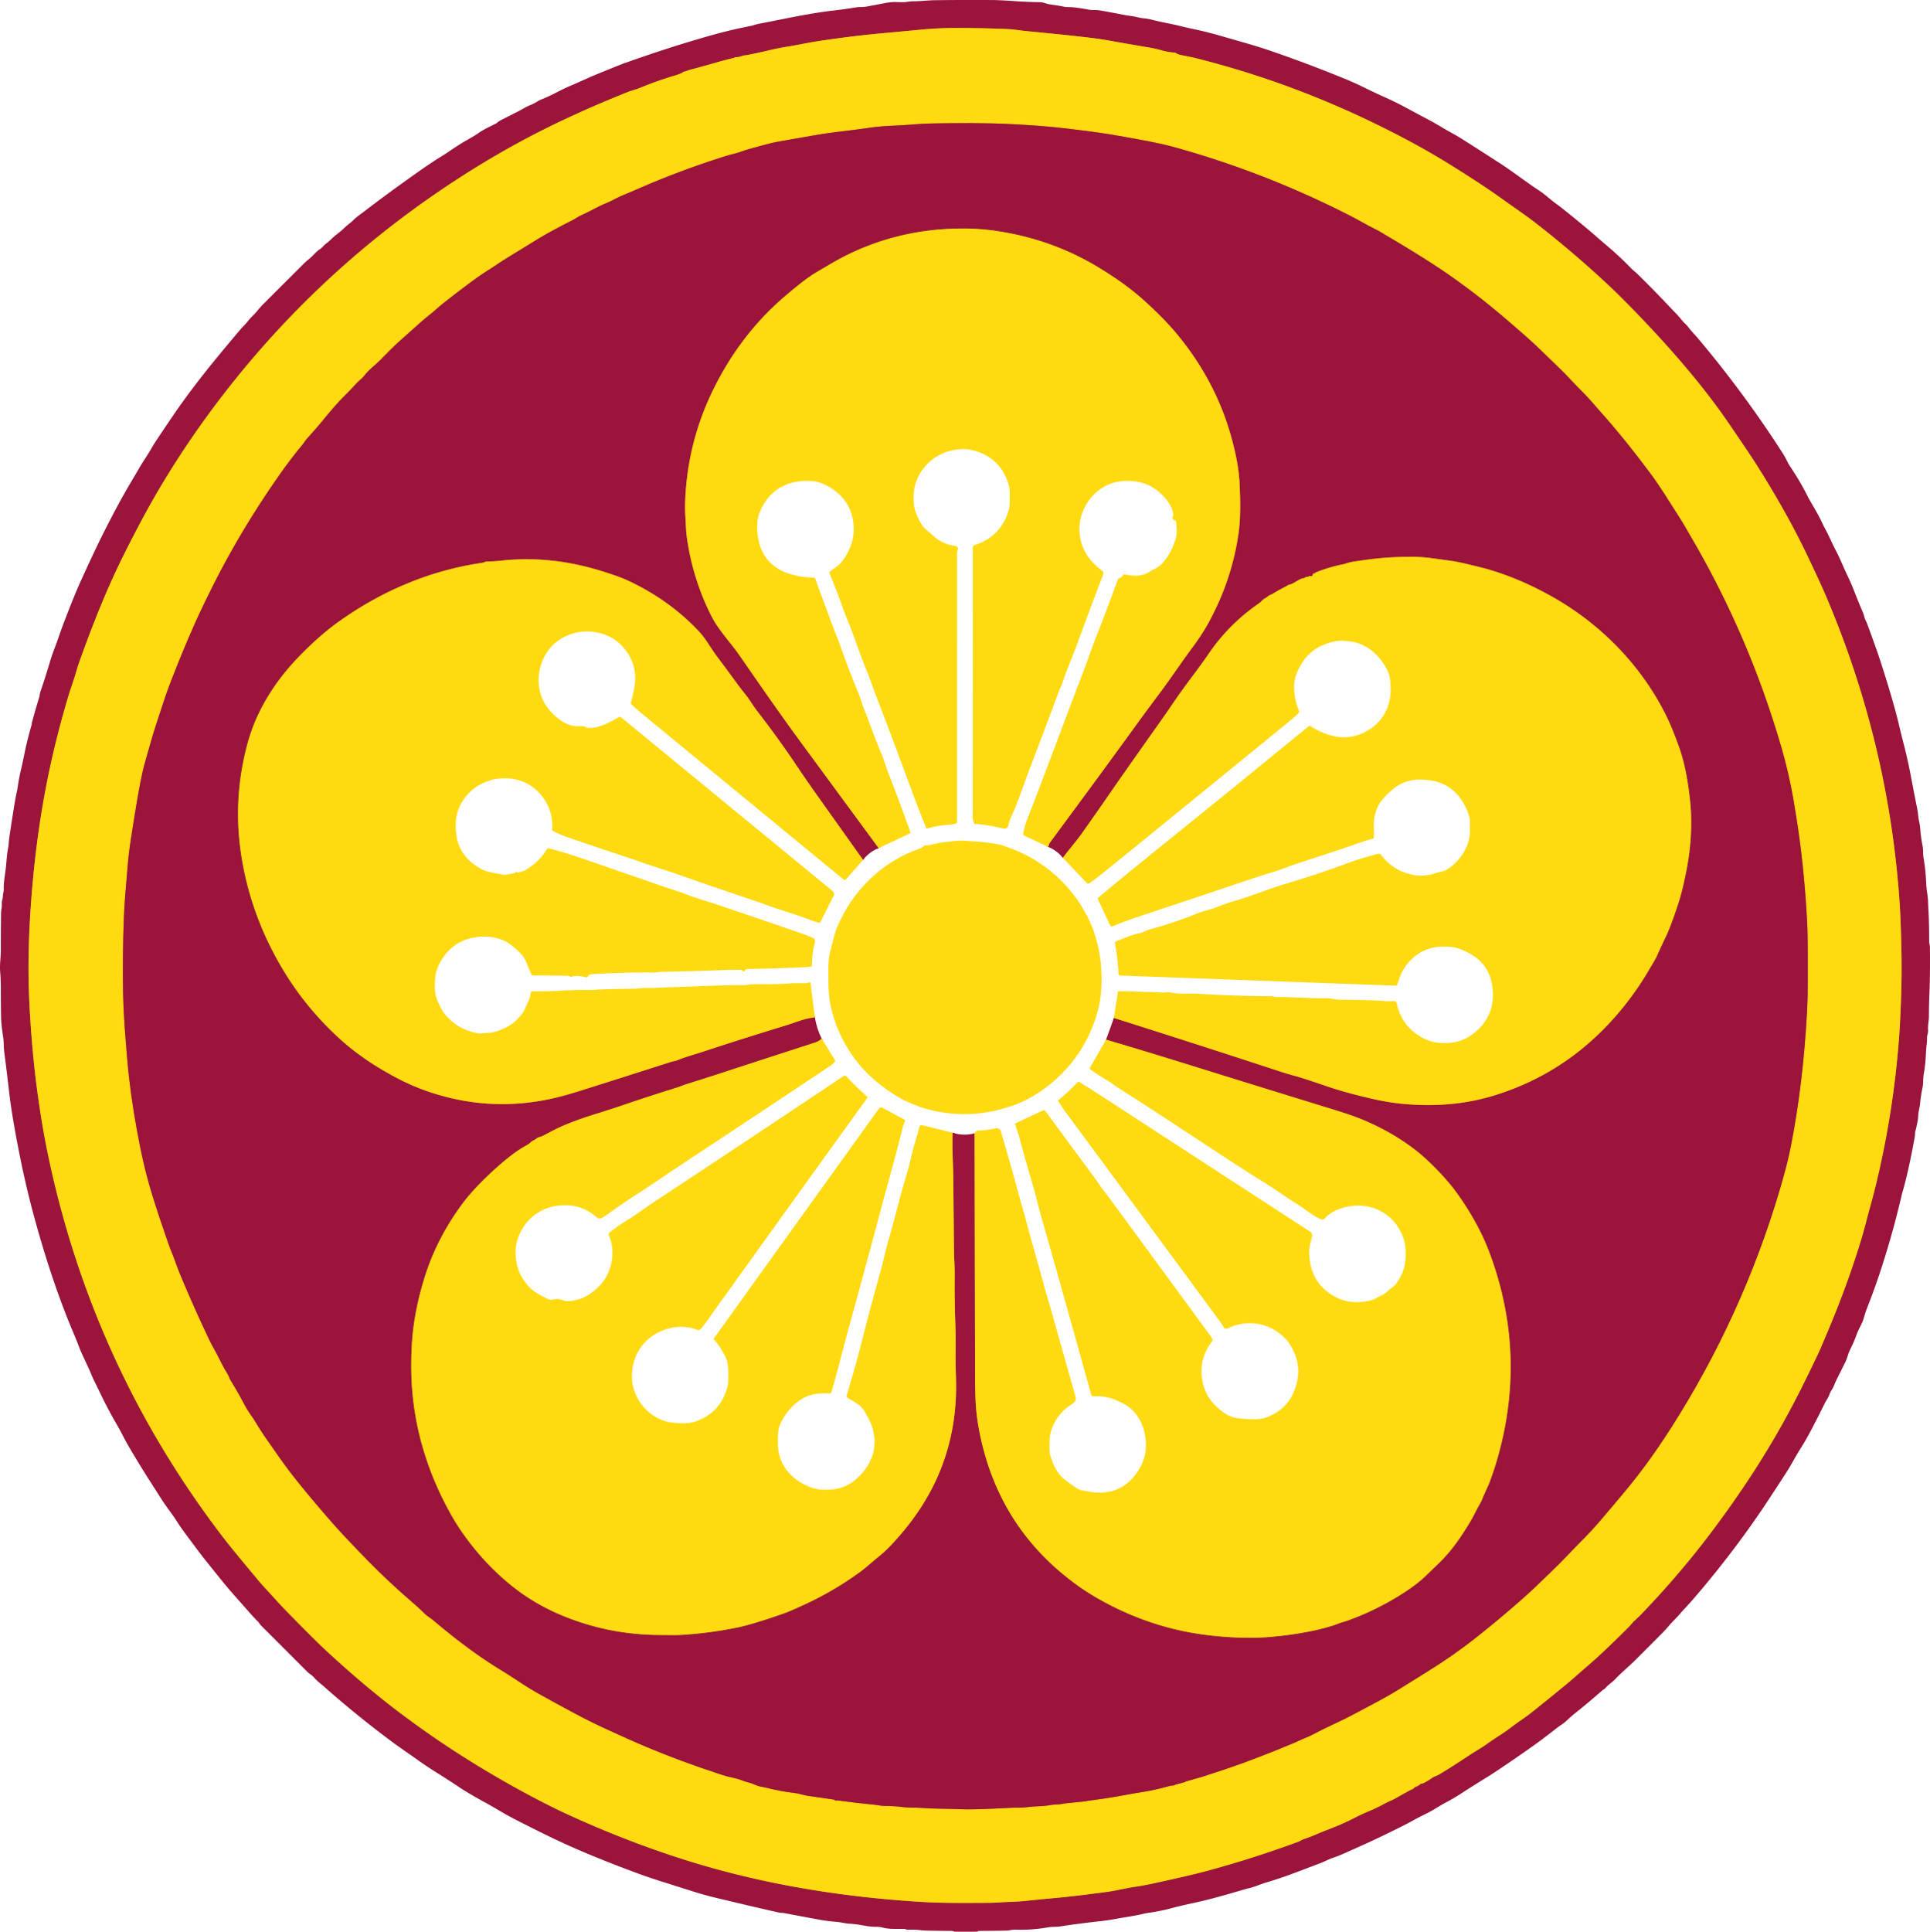 <?xml version="1.0" encoding="UTF-8" standalone="no"?>
<svg
   viewBox="0 0 1170.961 1171.716"
   version="1.1"
   id="svg9"
   sodipodi:docname="운현궁이화문.svg"
   width="1170.961"
   height="1171.716"
   inkscape:version="1.3 (0e150ed6c4, 2023-07-21)"
   xmlns:inkscape="http://www.inkscape.org/namespaces/inkscape"
   xmlns:sodipodi="http://sodipodi.sourceforge.net/DTD/sodipodi-0.dtd"
   xmlns="http://www.w3.org/2000/svg"
   xmlns:svg="http://www.w3.org/2000/svg">
  <defs
     id="defs9" />
  <sodipodi:namedview
     id="namedview9"
     pagecolor="#ffffff"
     bordercolor="#000000"
     borderopacity="0.25"
     inkscape:showpageshadow="2"
     inkscape:pageopacity="0.0"
     inkscape:pagecheckerboard="0"
     inkscape:deskcolor="#d1d1d1"
     showgrid="false"
     inkscape:zoom="0.57281509"
     inkscape:cx="583.95808"
     inkscape:cy="585.70384"
     inkscape:window-width="2560"
     inkscape:window-height="1369"
     inkscape:window-x="-8"
     inkscape:window-y="-8"
     inkscape:window-maximized="1"
     inkscape:current-layer="svg9">
    <inkscape:grid
       id="grid9"
       units="px"
       originx="-139.448"
       originy="-137.477"
       spacingx="1"
       spacingy="1"
       empcolor="#0099e5"
       empopacity="0.302"
       color="#0099e5"
       opacity="0.149"
       empspacing="5"
       dotted="false"
       gridanglex="30"
       gridanglez="30"
       visible="false" />
  </sodipodi:namedview>
  <g
     fill="none"
     stroke="#cd7727"
     stroke-width="2"
     id="g3"
     transform="translate(-139.448,-137.477)">
    <path
       d="m 945.79,1247.01 q 8.09,-3.06 15.42,-6.84 4.46,-2.31 9.17,-4.26 4.57,-1.9 9.34,-4.53 c 2.02,-1.11 4.24,-1.86 6.23,-3 q 4.56,-2.6 9.31,-5.17 0.51,-0.28 1.1,-0.45 0.56,-0.16 0.88,-0.64 0.26,-0.39 0.68,-0.59 c 0.94,-0.45 2.25,-0.9 2.99,-1.63 0.69,-0.68 1.39,-0.42 2.22,-0.85 q 2.67,-1.37 4.95,-2.98 1.12,-0.79 2.4,-1.26 1.31,-0.48 2.5,-1.21 8.28,-5.01 16.73,-10.66 2.83,-1.89 5.73,-3.62 2.95,-1.77 5.65,-3.67 4.17,-2.93 8.4,-5.66 3.54,-2.29 7.23,-5.08 2.77,-2.11 5.72,-4.13 3.46,-2.37 5.7,-4.14 7.98,-6.28 21.86,-17.7 2.72,-2.24 6.15,-5.28 3.03,-2.69 6.11,-5.33 4.82,-4.14 9.06,-8.12 8.03,-7.52 16.06,-15.59 0.96,-0.96 1.88,-2.07 0.9,-1.09 1.9,-2.02 2.95,-2.75 3.04,-2.83 21.78,-22.57 39.69,-45.79 13.46,-17.47 25.79,-36.01 17.75,-26.7 32.14,-55.29 5.52,-10.96 10.75,-22.06 c 1.69,-3.58 3.19,-7.32 4.74,-10.94 q 13.07,-30.69 21.47,-58.6 c 1.98,-6.57 3.62,-13.38 5.5,-20.17 q 2.3,-8.31 3.92,-15.17 10.22,-43.13 13.47,-87.19 0.59,-7.91 1.06,-19.98 c 0.62,-15.51 0.59,-28.03 -0.03,-46.49 q -0.35,-10.47 -1.1,-20.25 -7.11,-92.56 -43.48,-178.79 c -3.76,-8.91 -8.08,-18.01 -12.28,-26.83 q -11.03,-23.1 -27.22,-49.26 -4.81,-7.78 -9.95,-15.36 -5.14,-7.6 -10.08,-14.85 -19.56,-28.76 -51.97,-62.84 -6.61,-6.96 -13.07,-13.41 -6.4,-6.39 -13.63,-12.98 -19.21,-17.52 -39.33,-33.11 c -6.22,-4.82 -13.06,-9.35 -19.5,-13.99 q -7.04,-5.07 -14.68,-10.06 -8.82,-5.77 -17.8,-11.33 -22.42,-13.91 -51.13,-27.47 c -33.1,-15.63 -67.1,-27.87 -103.3,-36.93 -3.3,-0.82 -6.61,-1.2 -9.9,-2.13 -0.91,-0.26 -1.33,-0.97 -2.29,-1.04 q -3.93,-0.29 -7.77,-1.37 -3.96,-1.12 -8.06,-1.8 -12.85,-2.16 -25.89,-4.5 -9.16,-1.64 -46.57,-5.22 -3.35,-0.32 -6.84,-0.8 -3.63,-0.5 -7.07,-0.64 -17.95,-0.7 -32.67,-0.59 -9.41,0.06 -19.83,1.07 -11.07,1.07 -23.28,2.18 -17.16,1.55 -38.41,4.75 c -5.83,0.88 -11.59,2.19 -17.36,3.13 q -7.06,1.13 -12.95,2.56 -6.52,1.57 -13.03,2.8 -0.61,0.11 -1.27,0.15 -0.59,0.03 -1.17,0.27 -2.11,0.87 -4.42,0.76 -0.05,-0.01 -0.09,0.03 -0.09,0.1 -0.17,0.2 a 0.72,0.67 -75 0 1 -0.4,0.25 q -5.4,1.24 -11.08,2.89 -7.43,2.17 -14.79,4.09 -1.37,0.35 -2.63,0.84 -1.28,0.5 -2.72,0.7 -0.17,0.03 0,0.04 0.13,0.01 0.22,0.12 0.12,0.12 -0.03,0.19 -2.2,1.01 -4.43,1.68 -11.53,3.46 -21.35,7.54 -1.89,0.79 -3.88,1.36 -2.13,0.62 -3.9,1.32 -17.35,6.92 -32.81,14.02 -7.24,3.32 -14.67,6.97 -33.08,16.26 -65.71,38.39 -75.36,51.09 -131.03,122.74 c -19.48,25.07 -36.83,51.59 -51.56,79.41 q -10.26,19.38 -16.4,32.89 -9.99,21.97 -20.35,51.04 -1.06,2.96 -1.89,5.9 c -1.41,5.01 -3.25,9.77 -4.73,14.73 q -8.86,29.63 -14.17,58.12 -6.8,36.44 -9.17,76.89 -1.57,26.75 -0.43,50.53 0.95,19.7 2.89,38.14 1.63,15.59 4.47,33.24 1.61,10.02 3.59,19.64 26.3,127.98 104.86,231.64 c 7.24,9.56 15.22,18.87 22.94,28.2 3.04,3.67 6.42,7.12 9.63,10.7 q 3.81,4.24 7.35,7.88 17.02,17.45 24.3,24.2 25.05,23.22 49.04,40.94 37.85,27.97 80.97,50.33 9.3,4.82 18.28,8.91 50.6,23 99.26,35.24 53.51,13.46 114.36,17.1 c 12.68,0.75 26.48,0.6 39.38,0.54 q 3.48,-0.02 6.92,-0.25 c 5.77,-0.39 11.37,-0.4 17.18,-1.03 q 7.7,-0.83 15.07,-1.49 c 11.8,-1.06 22.19,-2.4 33.63,-3.93 5.72,-0.77 10.97,-2.2 16.53,-3.01 q 6,-0.89 12.31,-2.29 c 11.3,-2.52 22.83,-4.98 33.84,-8.01 q 26.89,-7.41 52.96,-17.01 c 1.2,-0.45 2.12,-1.19 3.36,-1.6 q 3.99,-1.33 7.76,-2.97 3.69,-1.6 7.68,-3.11"
       vector-effect="non-scaling-stroke"
       id="path1" />
    <path
       d="m 596.92,1219.82 q 2.49,1.13 5.1,1.57 1.28,0.21 2.49,0.52 8.75,2.24 17.41,3.22 c 2.57,0.3 5.03,1.28 7.61,1.65 q 7.92,1.16 15.57,2.26 0.52,0.07 0.92,0.4 0.39,0.33 0.88,0.22 0.56,-0.11 1.15,-0.03 11.1,1.52 22.32,2.6 c 1.83,0.18 3.66,0.7 5.53,0.69 q 5.91,-0.01 11.69,0.72 c 3.57,0.46 7.1,0.19 10.69,0.47 7.66,0.61 15.38,0.41 23,0.78 q 8.65,0.42 31.29,-0.84 c 3.18,-0.17 6.46,0.07 9.58,-0.34 q 3.72,-0.49 7.19,-0.59 4.29,-0.12 8.15,-0.83 c 1.84,-0.34 3.65,-0.12 5.46,-0.46 q 2.06,-0.39 4.14,-0.6 5.56,-0.55 11.67,-1.21 0.04,0 -0.2,-0.01 -0.04,0 -0.07,-0.01 -0.2,-0.06 0.01,-0.08 11.57,-1.42 22.84,-3.5 6.76,-1.25 12.81,-2.21 5.85,-0.93 14.11,-3.19 1.87,-0.51 3.79,-0.61 0.16,-0.01 0.04,-0.11 -0.05,-0.03 -0.03,-0.09 0.04,-0.09 0.13,-0.11 3.33,-0.95 6.55,-1.73 0.18,-0.04 0,-0.08 -0.05,-0.01 -0.1,0 -0.6,0.03 -0.03,-0.14 2.62,-0.81 5.57,-1.59 3.01,-0.79 5.59,-1.62 14.87,-4.77 24.03,-8.13 13.59,-4.98 30.69,-12.07 c 2.21,-0.92 4.29,-2.06 6.51,-2.91 q 2.55,-0.97 4.87,-2.2 6.61,-3.5 13.53,-6.69 6.63,-3.05 13.48,-6.73 c 8.67,-4.66 17.25,-8.98 25.51,-14.14 q 8.23,-5.15 17.21,-10.71 15.88,-9.83 30.11,-21.12 13.78,-10.94 27.23,-22.77 c 5.93,-5.21 11.31,-10.53 16.99,-15.98 q 5.84,-5.59 12.28,-12.37 c 5.62,-5.93 11.37,-11.34 16.65,-17.5 q 8.16,-9.52 16.66,-19.72 14.05,-16.86 27.29,-37.53 43.54,-67.92 66.44,-145.16 4.63,-15.62 6.71,-26.21 7.47,-37.96 9.84,-81.77 0.5,-9.06 0.45,-17.93 c -0.06,-12.44 0.22,-25.63 -0.46,-38.03 q -1.81,-32.88 -6.37,-61.44 -0.93,-5.86 -1.9,-11.55 -2.7,-15.73 -7.29,-31.54 -19.65,-67.63 -54.95,-127.81 c -2.36,-4.02 -4.53,-7.96 -7.04,-11.84 -5.53,-8.54 -11.01,-17.72 -16.87,-25.64 q -15.8,-21.31 -29.97,-37.17 -2.99,-3.34 -5.74,-6.55 c -4.28,-4.98 -8.9,-9.24 -13.27,-13.97 q -3.6,-3.91 -7.26,-7.4 -4.93,-4.7 -10.13,-9.79 -5.07,-4.96 -10.24,-9.5 -5.83,-5.11 -11.42,-9.9 -18.65,-16.02 -38.29,-29.4 -12.69,-8.64 -37.56,-23.3 -2.2,-1.29 -4.72,-2.54 c -4.02,-1.99 -7.83,-4.3 -11.79,-6.36 Q 909.3,242.8 853.25,227.1 c -10.53,-2.96 -20.94,-4.67 -31.43,-6.61 q -9.34,-1.74 -19.81,-3.13 -10.93,-1.45 -20.22,-2.47 -10.62,-1.16 -27.56,-2.08 c -16.38,-0.89 -34.18,-0.73 -49.2,-0.47 q -5.48,0.1 -11.53,0.61 -5.73,0.49 -11.5,0.72 -8.31,0.32 -15.51,1.35 -8.89,1.28 -17.17,2.24 -8.83,1.02 -17.07,2.49 -10,1.77 -19.98,3.51 c -6.15,1.07 -12.26,3.01 -18.36,4.62 -2.89,0.77 -5.58,1.99 -8.47,2.69 q -3.23,0.77 -6.39,1.77 -27.85,8.81 -52.7,19.76 -4.2,1.85 -7.29,3.09 -4.03,1.62 -7.17,3.32 -2.44,1.31 -4.91,2.31 c -5.09,2.05 -9.84,5.01 -14.92,7.25 q -1.44,0.64 -2.72,1.48 -1.08,0.71 -2.22,1.29 -14.49,7.38 -21.09,11.45 -10.55,6.5 -20.99,12.89 -1.15,0.7 -5.29,3.51 -2.1,1.42 -5.36,3.46 -7.25,4.54 -25.59,18.93 -2.09,1.64 -4.04,3.4 c -3.28,2.98 -6.82,5.5 -10.14,8.5 q -5.74,5.18 -11.53,10.29 c -4.49,3.96 -8.62,8.17 -12.83,12.48 -3.17,3.24 -6.99,5.88 -9.68,9.46 -1.42,1.89 -3.33,3.08 -4.86,4.78 q -3.38,3.75 -7.21,7.54 c -4.06,4.02 -7.92,8.48 -11.51,12.91 q -5.46,6.72 -11.31,13.1 c -1.07,1.17 -1.78,2.53 -2.81,3.76 q -7.26,8.67 -14.72,19.38 -22.94,32.93 -39.66,66.31 -2.73,5.46 -5.35,10.88 -9.62,19.89 -20.41,47.87 -2.08,5.4 -3.95,11.11 -1.88,5.76 -3.71,11.25 -2.22,6.62 -4.14,13.4 L 227.1,601 q -2.16,7.58 -5.64,28.92 -1.39,8.52 -2.66,16.82 -1.3,8.44 -1.95,16.52 -0.66,8.11 -1.3,15.55 -0.69,8.07 -0.97,15.57 -0.89,23.51 -0.46,45.88 0.18,9.43 0.94,19.93 1.4,19.6 2.68,30.99 2.26,19.97 6.97,43.24 1.43,7.07 3.16,13.86 1.96,7.67 3.85,13.78 4.09,13.21 9.79,29.51 c 1.34,3.83 2.98,7.51 4.33,11.36 q 1.5,4.27 3.25,8.47 7.86,18.86 17.32,38.8 1.33,2.79 3.01,5.71 c 2.81,4.89 4.9,10.03 8,14.81 0.79,1.21 1.13,2.75 1.91,4 q 4.38,7.06 8.58,15.08 1.58,3.01 3.49,5.65 1.96,2.68 3.64,5.54 2.41,4.06 5.35,8.31 4.73,6.84 9.28,13.28 4.65,6.59 10.12,13.38 10.18,12.66 21.92,25.99 3.67,4.17 7.93,8.66 3.84,4.04 8.1,8.51 2.04,2.14 4.25,4.39 13.58,13.84 27.45,25.72 4.49,3.84 7.63,7.01 c 1.62,1.63 3.51,2.6 5.21,4.04 q 13.9,11.76 25.77,20.14 c 5.01,3.54 10.1,6.92 15.4,10.14 q 4.74,2.87 10.2,6.52 6.72,4.49 13.55,8.29 9.7,5.41 20.27,11.07 9.48,5.08 17.96,9 15.44,7.15 25.6,11.44 21.03,8.89 46.49,17.19 3.04,1 6.21,1.65 3.62,0.75 6.68,1.97 1.58,0.63 3.25,1.01 1.6,0.36 3.26,1.12"
       vector-effect="non-scaling-stroke"
       id="path2" />
    <path
       d="m 663.08,659.06 q -14.69,-20.62 -28.97,-40.71 -5.49,-7.74 -11.34,-16.46 -11.3,-16.86 -24.15,-33.4 c -2.44,-3.15 -4.33,-6.67 -6.92,-9.82 q -2.89,-3.52 -6.02,-7.85 -5.25,-7.24 -11.09,-14.95 c -3.74,-4.95 -6.77,-10.79 -10.96,-15.26 q -17.84,-19.06 -42.75,-30.76 -6.24,-2.93 -17.88,-6.43 -25.6,-7.7 -50.26,-6.59 -5.17,0.24 -8.27,0.62 c -3.38,0.43 -6.62,0.55 -10.02,0.68 q -0.5,0.02 -0.93,0.26 -0.62,0.35 -1.32,0.45 -28.93,4.17 -56.06,17.2 -15.29,7.34 -30.3,17.88 -11.84,8.32 -24.68,21.48 -16.71,17.14 -25.75,36.95 -3.93,8.61 -6.48,18.7 -8.39,33.1 -2.88,66.7 6.34,38.72 28.13,72.81 c 9.1,14.26 20.85,27.8 33.43,38.84 q 13.29,11.66 31.65,21.45 9.31,4.96 18.33,8.16 42.31,15.01 85.89,2.5 4.91,-1.41 9.11,-2.74 l 21.64,-6.86 q 15.96,-5.05 32.15,-10.27 c 1.44,-0.46 2.88,-0.58 4.28,-1.16 4.75,-1.97 9.5,-3.18 14.27,-4.75 q 25.83,-8.5 52.75,-16.7 0.11,-0.04 6.56,-2.25 4.69,-1.62 9.59,-2.24 m 4.11,12.86 q -1.2,1.55 -3.94,2.43 -30.54,9.88 -58.76,19.12 -9.09,2.97 -18.87,5.98 c -2.21,0.68 -4.2,1.61 -6.37,2.28 q -16.25,5.04 -31.48,10.24 -9.09,3.1 -18.35,5.94 -9.17,2.81 -18.25,6.56 c -4.42,1.83 -8.62,4.15 -12.88,6.36 q -1.05,0.55 -2.17,0.82 -1.22,0.29 -2.24,1.16 -0.6,0.52 -1.37,0.83 -0.91,0.36 -1.68,1.12 -1.03,1.02 -2.43,1.8 -4.8,2.65 -8.84,5.73 -8.76,6.68 -17.91,15.79 -7.82,7.79 -12.78,14.55 -15.21,20.73 -22.43,43.76 -7.13,22.72 -8,43.5 -0.47,11.09 -0.01,19.97 2.15,42.16 24.07,81.15 4.82,8.56 11.66,17.37 11.48,14.75 25.41,25.85 12.89,10.27 28.57,17 28.9,12.42 61.1,12.51 c 4.65,0.01 9.34,0.18 14.01,-0.12 q 16.14,-1.06 32,-4.24 9.6,-1.92 28.26,-8.45 c 4.59,-1.61 9.05,-3.72 13.44,-5.73 q 17.25,-7.9 33.25,-19.47 c 3.95,-2.86 7.41,-6.13 11.09,-9.1 q 4.3,-3.47 7.84,-7.19 20.31,-21.41 30.03,-45.5 10.64,-26.34 9.53,-56.79 -0.32,-8.79 -0.21,-16.07 0.12,-8.53 -0.17,-16.24 -0.53,-14.05 -0.38,-27.95 0.05,-4.31 -0.18,-8.87 -0.21,-4.16 -0.25,-8.5 -0.23,-22.25 -0.44,-44.5 c -0.06,-5.85 -0.8,-17.1 -0.37,-25.97 m 13.29,0.42 q 0.12,62.94 0.27,126.29 0.03,12.11 0.07,24.22 0.03,8.58 0.45,14.56 0.52,7.32 1.87,14.46 0.99,5.26 2.29,10.44 11.6,46.03 47.21,76.2 10.74,9.09 21.87,15.51 10.03,5.78 20.41,10.17 24.84,10.51 52.01,13.07 18.42,1.73 31.99,0.6 17.36,-1.45 31.35,-4.84 4.32,-1.05 8.68,-2.5 1.09,-0.36 2.16,-0.81 1.11,-0.47 2.21,-0.76 1.79,-0.48 3.31,-1.02 18.02,-6.45 34.26,-16.92 8.36,-5.4 13.79,-10.69 3.57,-3.48 7.56,-7.31 c 7.59,-7.31 13.49,-16.01 18.98,-25.13 2.07,-3.43 3.67,-7.07 5.66,-10.5 q 1.14,-1.96 1.98,-4.09 c 1.39,-3.54 3.16,-6.75 4.5,-10.43 q 2.19,-5.98 3.8,-11.42 18.99,-64.05 -4.09,-126.28 -6.48,-17.49 -18.99,-35.28 -5,-7.11 -11.94,-14.36 -7.51,-7.83 -13.52,-12.56 -14.95,-11.75 -34.31,-19.59 -5.45,-2.22 -18.95,-6.36 -39.47,-12.13 -85.82,-26.57 -24.52,-7.65 -49.27,-14.95 m 4.71,-13.17 q 51.31,16.22 102.22,32.93 2.94,0.96 8.8,2.57 4.23,1.16 18.92,6.18 10.04,3.43 25.11,6.98 10.57,2.5 19.63,3.39 30.16,2.95 56.14,-5.04 46.35,-14.25 77.97,-53.19 9.12,-11.25 16.31,-23.68 c 1.64,-2.85 3.23,-5.14 4.51,-8.01 q 2.7,-6.07 5.37,-11.57 2.77,-5.71 7.36,-19.56 c 2.06,-6.2 3.4,-12.39 4.72,-18.71 2.96,-14.29 4.13,-29.61 2.53,-44.25 -1.23,-11.32 -3.12,-22.71 -6.94,-33.15 -2.4,-6.56 -5.02,-13.32 -8.23,-19.64 -15.35,-30.18 -39.86,-54.88 -69.49,-71.34 q -18.96,-10.53 -37.81,-16 -4.28,-1.25 -15.55,-3.87 c -5.76,-1.33 -11.39,-1.87 -17.24,-2.72 q -6.84,-0.99 -13.1,-1.02 -6.46,-0.03 -13.16,0.34 -3.63,0.2 -7.28,0.56 -6.52,0.64 -15.38,2.02 -2.13,0.34 -3.92,0.93 -1.51,0.51 -3.01,0.81 -8.31,1.68 -15.98,4.83 -0.38,0.16 -0.59,0.52 -0.14,0.26 -0.42,0.14 -0.66,-0.26 -0.74,0.44 -0.2,1.56 -1.89,1 -0.32,-0.1 -0.54,0.12 -0.04,0.04 -0.05,0.09 -0.09,0.44 -0.53,0.36 -1.01,-0.18 -1.83,0.48 -0.35,0.28 -0.78,0.34 -1.1,0.14 -2.11,0.63 -0.81,0.4 -1.44,0.78 -1.7,1.02 -3.34,1.92 c -0.9,0.5 -2.04,0.47 -2.79,1.01 q -0.58,0.42 -1.21,0.73 -3.99,1.96 -7.93,4.42 c -0.97,0.6 -1.88,0.67 -2.76,1.44 q -0.82,0.71 -1.85,1.3 -1.04,0.59 -1.88,1.44 -1.08,1.1 -1.74,1.56 -18.26,12.51 -30.74,30.85 c -6.33,9.3 -13.61,18.25 -20.29,28.07 q -5.14,7.56 -10.02,14.44 -21.54,30.44 -27.55,39.17 -9.55,13.86 -19.04,27.24 c -3.33,4.69 -7.64,9.54 -11.37,14.58 m -8.89,-6.62 q 0.57,-1.95 0.88,-2.38 33.66,-45.52 49.84,-67.91 8.34,-11.55 16.9,-22.94 c 6.92,-9.21 13.05,-18.56 19.83,-27.67 q 6.03,-8.1 9.84,-15.11 4.52,-8.33 7.82,-16.3 7.38,-17.84 10.25,-37.08 c 1.5,-10.05 1.21,-21.27 0.72,-31.37 q -0.58,-12.13 -5.23,-28.61 -9.41,-33.32 -32.39,-61.25 -5.48,-6.66 -12.82,-13.79 -8.43,-8.2 -15.03,-13.36 -8.81,-6.89 -20.35,-13.87 -28.46,-17.21 -62.68,-22.11 -9.25,-1.32 -18.93,-1.34 -37.28,-0.1 -69.67,15.56 -4.98,2.41 -10.65,5.71 -4.88,2.84 -9.94,5.87 -6.1,3.66 -18.25,14.06 -26.65,22.81 -43,55.79 -16.57,33.41 -17.46,70.68 c -0.1,4.33 0.34,8.59 0.5,12.92 q 0.18,4.44 0.91,9.13 3.57,22.75 13.53,43.28 2.43,5 4.62,8.13 3.4,4.85 7.32,9.69 3.81,4.7 7.67,10.3 10.59,15.36 20.05,28.79 7.87,11.16 15.96,22.17 l 46.89,63.76"
       vector-effect="non-scaling-stroke"
       id="path3" />
  </g>
  <path
     fill="#9a143c"
     d="m 1.392,545.753 c 0.5,-1.45 0.22,-2.7 0.6,-4.1 q 0.31,-1.16 0.28,-2.3 c -0.11,-4.71 0.92,-9.19 1.38,-13.91 0.35,-3.61 0.51,-7.11 1.21,-10.64 0.46,-2.28 0.44,-4.44 0.78,-6.7 q 1.49,-10.22 3.24,-20.89 0.44,-2.71 1.01,-5.34 0.59,-2.71 1.02,-5.57 0.7,-4.7 1.79,-9.32 1.04,-4.38 2.03,-9.33 1.74,-8.7 4.49,-18.11 0.07,-0.25 0.04,-0.51 -0.02,-0.29 0.05,-0.56 2.12,-7.8 4.51,-15.69 c 0.3,-0.98 0.24,-1.88 0.58,-2.85 q 3.03,-8.81 5.77,-18.07 1.39,-4.69 3.38,-9.79 c 1.66,-4.25 2.95,-8.55 4.61,-12.87 3.54,-9.26 6.99,-18.28 11.12,-27.38 q 3.89,-8.58 7.77,-16.8 5.25,-11.11 12.26,-24.44 3.02,-5.73 6.2,-11.34 2.26,-3.99 4.79,-8.25 2.14,-3.58 4.06,-6.92 c 2.35,-4.08 5.07,-7.84 7.38,-11.85 q 1.81,-3.15 3.08,-5.04 4.52,-6.79 9.49,-14.11 4.98,-7.33 9.82,-13.85 9.09,-12.22 18.63,-23.74 5.94,-7.17 11.61,-13.92 1.85,-2.2 3.76,-4.2 1.34,-1.39 2.49,-2.85 c 1.74,-2.2 3.93,-3.99 5.62,-6.14 q 1.49,-1.91 3.23,-3.65 12.76,-12.75 24.49,-24.45 1.63,-1.64 3.53,-3.15 c 2.32,-1.86 4.07,-4.36 6.56,-5.94 1.45,-0.92 2.39,-2.42 3.81,-3.45 2.33,-1.69 4.23,-3.94 6.53,-5.65 q 2.58,-1.93 4.86,-4.15 c 1.68,-1.63 3.53,-2.78 5.17,-4.46 1.78,-1.83 4.1,-3.35 6.17,-4.94 q 13.91,-10.67 31.54,-23.17 8.98,-6.37 15.24,-10.24 2.81,-1.73 5.76,-3.73 2.88,-1.94 5.72,-3.77 c 3.84,-2.47 8.15,-4.52 11.97,-7.27 q 2.17,-1.56 9.72,-5.23 c 1.1,-0.53 1.83,-1.43 2.89,-1.98 q 5.1,-2.63 10.33,-5.25 c 2.65,-1.33 5.05,-3 7.84,-4.08 q 2.21,-0.87 4.24,-2.15 1.41,-0.88 2.98,-1.49 c 5.91,-2.28 11.39,-5.7 17.41,-8.2 5.07,-2.11 10.1,-4.55 15.1,-6.61 q 9.2,-3.78 17.64,-7.13 0.18,-0.07 0.38,-0.1 0.22,-0.02 0.42,-0.1 25.48,-9.14 50.7,-16.31 12.58,-3.58 24.83,-5.94 c 1.59,-0.3 3.1,-0.95 4.69,-1.26 q 7.49,-1.45 15.32,-3.02 19.03,-3.82 29.67,-5.03 7.37,-0.83 14.01,-1.95 c 2.25,-0.37 4.46,-0.12 6.71,-0.53 q 5.03,-0.9 10.4,-1.96 3.14,-0.62 5.45,-0.76 c 2.92,-0.18 6.23,0.34 9.06,-0.17 q 1.71,-0.32 3.43,-0.31 c 4.38,0.02 8.78,-0.61 13.01,-0.66 q 16.26,-0.2 34.57,-0.1 5.38,0.03 14.34,0.67 7.07,0.5 14.37,0.61 2.03,0.03 3.71,0.6 1.84,0.62 3.76,0.88 4.07,0.54 7.81,1.29 c 1.72,0.35 3.47,0.17 5.19,0.33 q 4.2,0.4 9.82,1.45 c 2.25,0.42 4.53,0.08 6.67,0.46 q 7.05,1.22 15.27,2.83 c 2.36,0.46 4.68,0.6 7.01,1.19 q 2.29,0.58 4.52,0.79 2.33,0.23 4.56,0.79 4.91,1.24 9.79,2.19 3.88,0.75 7.47,1.65 3.91,0.97 7.46,1.72 8.51,1.79 15.67,3.84 8.22,2.35 16.69,4.79 8.93,2.58 16.51,5.2 21.72,7.49 43.76,16.52 5.83,2.39 11.89,5.37 6.29,3.09 12.12,5.7 6.89,3.08 13.65,6.74 6.42,3.48 12.55,6.71 4.44,2.35 8.68,4.92 c 3.87,2.37 7.82,4.33 11.56,6.68 q 11.3,7.13 23.83,15.26 c 8.05,5.22 15.64,11.22 23.69,16.49 3.64,2.38 6.71,5.42 10.25,7.96 q 2.05,1.47 4.18,3.17 12.03,9.58 21.12,17.53 2.91,2.55 5.91,5.08 7.3,6.18 14.19,13.27 0.91,0.94 1.83,1.68 1,0.81 1.83,1.62 8.97,8.78 17.94,18.21 0.51,0.54 1.03,1.1 2.44,2.62 4.88,5.11 1.62,1.65 2.94,3.38 c 1.27,1.65 2.93,2.9 4.22,4.59 1.68,2.22 4.09,4.69 5.62,6.5 q 28.18,33.4 51.79,70.16 c 1.13,1.77 2.01,3.5 2.93,5.37 q 0.55,1.14 1.24,2.16 6.3,9.37 10.39,17.54 c 2.65,5.29 6.36,10.71 9.07,16.56 q 1.22,2.63 2.44,4.87 c 2.24,4.11 3.71,7.92 5.73,11.7 q 1.96,3.69 3.3,6.83 1.88,4.41 4.14,9.15 2.32,4.87 4.07,9.4 2.47,6.39 5.17,12.67 0.63,1.48 0.97,2.96 c 0.32,1.44 1.11,2.56 1.62,3.91 q 3.27,8.83 6.29,17.43 0.94,2.69 1.75,5.17 8.07,25 11.31,38.83 1.4,5.95 3.06,12.35 c 1.79,6.86 3.19,13.59 4.47,20.37 q 1.65,8.74 3.38,17.3 0.54,2.67 0.79,5.32 c 0.23,2.4 0.97,4.71 1.15,7.13 q 0.39,5.44 1.46,10.89 c 0.5,2.5 0.19,4.83 0.61,7.3 q 1.27,7.48 1.59,14.97 0.14,3.35 0.69,6.83 0.42,2.7 0.49,5.42 0.06,2.16 0.25,5.51 0.39,6.96 0.4,18.27 c 0,0.9 0.43,1.96 0.44,3.02 q 0.17,12.84 -0.15,24.34 -0.02,1.03 -0.07,2.15 -0.35,7.6 -0.38,15.55 c -0.02,2.99 -0.73,5.68 -0.5,8.72 0.13,1.66 -0.72,2.87 -0.65,4.5 0.11,2.84 -0.52,5.53 -0.61,8.4 q -0.21,6.8 -1.33,13.33 -0.38,2.17 -0.41,4.8 -0.03,2.14 -0.46,4.09 -0.91,4.16 -1.38,9.05 -0.2,2.16 -0.73,4.3 c -0.58,2.38 -0.32,4.6 -0.87,6.95 -0.41,1.76 -0.66,3.61 -1.2,5.35 -0.36,1.16 -0.2,2.4 -0.42,3.63 q -3.86,21.45 -7.79,34.78 a 0.95,1.49 24.3 0 0 -0.05,0.2 q -5.43,23.53 -13.1,46.84 -3.49,10.62 -7.66,21.2 -1.38,3.51 -2.4,7.17 c -0.94,3.34 -3.05,6.36 -4.28,9.81 q -1.64,4.6 -3.87,8.99 c -1.28,2.51 -1.75,5.22 -2.99,7.73 q -2.61,5.32 -5.27,10.57 c -1.05,2.08 -1.65,4.28 -2.93,6.23 q -0.93,1.41 -1.63,3.35 c -0.63,1.73 -1.75,3.04 -2.53,4.65 q -4.07,8.28 -8.59,16.86 -3.06,5.82 -6.34,10.99 c -3.03,4.78 -5.64,9.93 -8.71,14.66 q -4.83,7.45 -9.71,14.89 -20.99,32.03 -47.1,62.22 c -2.44,2.81 -5.03,5.39 -7.4,8.18 -2.18,2.59 -4.63,4.79 -6.81,7.34 q -2.34,2.75 -3.74,4.16 -8.51,8.58 -16.97,17 c -3.89,3.87 -8.13,7.24 -11.9,11.26 -1.83,1.96 -4.14,3.27 -5.94,5.39 -0.61,0.71 -1.36,0.97 -2.03,1.56 q -8.4,7.39 -16.47,13.79 -2.35,1.87 -4.61,4.06 -1.58,1.53 -3.63,2.89 -1.9,1.26 -3.79,2.76 -7.96,6.34 -18.72,13.83 -16.36,11.38 -23.28,15.62 -7.68,4.71 -15.06,9.5 -4.04,2.62 -8,4.75 -3.95,2.12 -8.06,4.65 c -3.79,2.33 -8.24,4.23 -12.26,6.47 q -3.26,1.83 -4.85,2.63 -13.84,7.03 -25.53,12.32 -6.17,2.79 -12.69,5.68 -3.1,1.38 -6.16,2.42 c -2.81,0.95 -5.4,2.37 -8.16,3.41 -10.76,4.07 -21.47,8.38 -32.57,11.63 -3.47,1.02 -6.74,2.58 -10.25,3.41 q -2.02,0.48 -4.11,1.1 -9.19,2.74 -17.51,4.96 -6.51,1.74 -13.73,3.27 -6.03,1.28 -12.46,2.99 -5.99,1.6 -12.56,2.54 -2.35,0.34 -4.52,0.85 c -4.97,1.18 -10.05,1.82 -15.15,2.77 q -5.61,1.05 -10.65,1.59 -11.94,1.29 -24.1,3.15 c -2.43,0.38 -4.73,0.1 -7.22,0.54 q -9.97,1.77 -20.11,1.42 c -1.58,-0.05 -3.57,0.54 -5.32,0.57 q -8.2,0.15 -16.17,0.18 c -0.53,0 -1.17,0.44 -1.85,0.45 q -6.71,0.07 -13.13,-0.01 c -0.49,-0.01 -1.06,-0.42 -1.7,-0.42 q -6.87,-0.07 -13.49,-0.16 -3.26,-0.04 -6.61,-0.4 -3.08,-0.33 -6.66,-0.16 c -0.9,0.04 -1.49,-0.51 -2.41,-0.51 q -3.39,0.01 -6.79,-0.03 -3.22,-0.04 -6.1,-0.77 -2.02,-0.52 -4.16,-0.49 c -2.99,0.04 -6.03,-0.51 -8.96,-1.04 q -3.23,-0.58 -6.59,-0.79 -2.24,-0.15 -4.4,-0.58 -2.13,-0.43 -4.37,-0.61 -5.04,-0.4 -10.59,-1.41 -10.46,-1.91 -20.06,-3.77 -1.03,-0.19 -2,-0.23 -1.09,-0.04 -2.23,-0.29 -10.46,-2.36 -21.37,-4.94 -7.05,-1.67 -15.13,-3.58 -7.95,-1.89 -14.96,-4.11 -9.49,-3.01 -18.68,-5.9 -8.26,-2.6 -15.27,-5.18 -26.83,-9.9 -46.22,-18.87 -10.44,-4.83 -26.64,-13.11 -5.4,-2.75 -10.47,-5.75 -5.34,-3.16 -10.91,-6.21 -8.68,-4.75 -14.77,-8.84 -5.66,-3.79 -12.22,-7.89 -6.59,-4.11 -11.95,-7.95 c -5.2,-3.73 -10.58,-7.31 -15.66,-11.08 q -21.6,-16.03 -41.88,-34 -0.09,-0.09 -2.59,-2.17 -1.65,-1.38 -3.2,-3.16 c -1.11,-1.28 -2.56,-1.92 -3.73,-3.1 q -14.81,-14.83 -28.33,-28.33 c -0.62,-0.62 -0.96,-1.47 -1.55,-2.04 q -1.94,-1.88 -5.84,-6.29 -4.43,-5 -8.86,-10.01 -4.46,-5.05 -8.55,-10.16 -4.08,-5.09 -8.31,-10.35 -3.09,-3.84 -6.52,-8.5 c -3.72,-5.06 -7.66,-9.99 -11.12,-15.4 q -2.28,-3.57 -4.71,-6.83 -2.96,-3.99 -5.47,-7.95 -2.62,-4.15 -5.2,-8.14 -6.13,-9.48 -13.33,-21.67 -2.31,-3.92 -4.1,-7.41 -1.97,-3.86 -3.98,-7.32 -6.04,-10.43 -11.03,-21.1 c -1.34,-2.86 -2.92,-5.69 -4.06,-8.52 -2.49,-6.19 -5.76,-12.07 -8.09,-18.3 q -1.25,-3.34 -2.71,-6.77 -12.47,-29.31 -22.92,-66.81 -4.59,-16.47 -7.99,-32.28 -1.51,-6.99 -2.77,-13.51 -4.03,-20.79 -5.46,-33.15 -1.6,-13.93 -3,-24.71 -0.3,-2.28 -0.35,-4.52 -0.06,-2.67 -0.35,-4.7 c -0.59,-4.27 -1.25,-8.55 -1.32,-12.89 q -0.13,-8.87 -0.13,-17.74 0,-4.41 -0.41,-9.48 c -0.35,-4.28 0.41,-8.48 0.41,-12.73 q 0,-11.68 0.15,-22.77 0.01,-1.37 0.31,-2.91 c 0.33,-1.67 -0.13,-3.5 0.43,-5.13 z M 806.342,1109.533 q 8.09,-3.06 15.42,-6.84 4.46,-2.31 9.17,-4.26 4.57,-1.9 9.34,-4.53 c 2.02,-1.11 4.24,-1.86 6.23,-3 q 4.56,-2.6 9.31,-5.17 0.51,-0.28 1.1,-0.45 0.56,-0.16 0.88,-0.64 0.26,-0.39 0.68,-0.59 c 0.94,-0.45 2.25,-0.9 2.99,-1.63 0.69,-0.68 1.39,-0.42 2.22,-0.85 q 2.67,-1.37 4.95,-2.98 1.12,-0.79 2.4,-1.26 1.31,-0.48 2.5,-1.21 8.28,-5.01 16.73,-10.66 2.83,-1.89 5.73,-3.62 2.95,-1.77 5.65,-3.67 4.17,-2.93 8.4,-5.66 3.54,-2.29 7.23,-5.08 2.77,-2.11 5.72,-4.13 3.46,-2.37 5.7,-4.14 7.98,-6.28 21.86,-17.7 2.72,-2.24 6.15,-5.28 3.03,-2.69 6.11,-5.33 4.82,-4.14 9.06,-8.12 8.03,-7.52 16.06,-15.59 0.96,-0.96 1.88,-2.07 0.9,-1.09 1.9,-2.02 2.95,-2.75 3.04,-2.83 21.78,-22.57 39.69,-45.79 13.46,-17.47 25.79,-36.01 17.75,-26.7 32.14,-55.29 5.52,-10.96 10.75,-22.06 c 1.69,-3.58 3.19,-7.32 4.74,-10.94 q 13.07,-30.69 21.47,-58.6 c 1.98,-6.57 3.62,-13.38 5.5,-20.17 q 2.3,-8.31 3.92,-15.17 10.22,-43.13 13.47,-87.19 0.59,-7.91 1.06,-19.98 c 0.62,-15.51 0.59,-28.03 -0.03,-46.49 q -0.35,-10.47 -1.1,-20.25 -7.11,-92.56 -43.48,-178.79 c -3.76,-8.91 -8.08,-18.01 -12.28,-26.83 q -11.03,-23.1 -27.22,-49.26 -4.81,-7.78 -9.95,-15.36 -5.14,-7.6 -10.08,-14.85 -19.56,-28.76 -51.97,-62.84 -6.61,-6.96 -13.07,-13.41 -6.4,-6.39 -13.63,-12.98 -19.21,-17.52 -39.33,-33.11 c -6.22,-4.82 -13.06,-9.35 -19.5,-13.99 q -7.04,-5.07 -14.68,-10.06 -8.82,-5.77 -17.8,-11.33 -22.42,-13.91 -51.13,-27.47 c -33.1,-15.63 -67.1,-27.87 -103.3,-36.93 -3.3,-0.82 -6.61,-1.2 -9.9,-2.13 -0.91,-0.26 -1.33,-0.97 -2.29,-1.04 q -3.93,-0.29 -7.77,-1.37 -3.96,-1.12 -8.06,-1.8 -12.85,-2.16 -25.89,-4.5 -9.16,-1.64 -46.57,-5.22 -3.35,-0.32 -6.84,-0.8 -3.63,-0.5 -7.07,-0.64 -17.95,-0.7 -32.67,-0.59 -9.41,0.06 -19.83,1.07 -11.07,1.07 -23.28,2.18 -17.16,1.55 -38.41,4.75 c -5.83,0.88 -11.59,2.19 -17.36,3.13 q -7.06,1.13 -12.95,2.56 -6.52,1.57 -13.03,2.8 -0.61,0.11 -1.27,0.15 -0.59,0.03 -1.17,0.27 -2.11,0.87 -4.42,0.76 -0.05,-0.01 -0.09,0.03 -0.09,0.1 -0.17,0.2 a 0.67,0.72 15 0 1 -0.4,0.25 q -5.4,1.24 -11.08,2.89 -7.43,2.17 -14.79,4.09 -1.37,0.35 -2.63,0.84 -1.28,0.5 -2.72,0.7 -0.17,0.03 0,0.04 0.13,0.01 0.22,0.12 0.12,0.12 -0.03,0.19 -2.2,1.01 -4.43,1.68 -11.53,3.46 -21.35,7.54 -1.89,0.79 -3.88,1.36 -2.13,0.62 -3.9,1.32 -17.35,6.92 -32.81,14.02 -7.24,3.32 -14.67,6.97 -33.08,16.26 -65.71,38.39 -75.36,51.09 -131.03,122.74 c -19.48,25.07 -36.83,51.59 -51.56,79.41 q -10.26,19.38 -16.4,32.89 -9.99,21.97 -20.35,51.04 -1.06,2.96 -1.89,5.9 c -1.41,5.01 -3.25,9.77 -4.73,14.73 q -8.86,29.63 -14.17,58.12 -6.8,36.44 -9.17,76.89 -1.57,26.75 -0.43,50.53 0.95,19.7 2.89,38.14 1.63,15.59 4.47,33.24 1.61,10.02 3.59,19.64 26.3,127.98 104.86,231.64 c 7.24,9.56 15.22,18.87 22.94,28.2 3.04,3.67 6.42,7.12 9.63,10.7 q 3.81,4.24 7.35,7.88 17.02,17.45 24.3,24.2 25.05,23.22 49.04,40.94 37.85,27.97 80.97,50.33 9.3,4.82 18.28,8.91 50.6,23 99.26,35.24 53.51,13.46 114.36,17.1 c 12.68,0.75 26.48,0.6 39.38,0.54 q 3.48,-0.02 6.92,-0.25 c 5.77,-0.39 11.37,-0.4 17.18,-1.03 q 7.7,-0.83 15.07,-1.49 c 11.8,-1.06 22.19,-2.4 33.63,-3.93 5.72,-0.77 10.97,-2.2 16.53,-3.01 q 6,-0.89 12.31,-2.29 c 11.3,-2.52 22.83,-4.98 33.84,-8.01 q 26.89,-7.41 52.96,-17.01 c 1.2,-0.45 2.12,-1.19 3.36,-1.6 q 3.99,-1.33 7.76,-2.97 3.69,-1.6 7.68,-3.11 z"
     id="path4" />
  <path
     fill="#ffda11"
     d="m 798.662,1112.643 q -3.77,1.64 -7.76,2.97 c -1.24,0.41 -2.16,1.15 -3.36,1.6 q -26.07,9.6 -52.96,17.01 c -11.01,3.03 -22.54,5.49 -33.84,8.01 q -6.31,1.4 -12.31,2.29 c -5.56,0.81 -10.81,2.24 -16.53,3.01 -11.44,1.53 -21.83,2.87 -33.63,3.93 q -7.37,0.66 -15.07,1.49 c -5.81,0.63 -11.41,0.64 -17.18,1.03 q -3.44,0.23 -6.92,0.25 c -12.9,0.06 -26.7,0.21 -39.38,-0.54 q -60.85,-3.64 -114.36,-17.1 -48.66,-12.24 -99.26,-35.24 -8.98,-4.09 -18.28,-8.91 -43.12,-22.36 -80.97,-50.33 -23.99,-17.72 -49.04,-40.94 -7.28,-6.75 -24.3,-24.2 -3.54,-3.64 -7.35,-7.88 c -3.21,-3.58 -6.59,-7.03 -9.63,-10.7 -7.72,-9.33 -15.7,-18.64 -22.94,-28.2 q -78.56,-103.66 -104.86,-231.64 -1.98,-9.62 -3.59,-19.64 -2.84,-17.65 -4.47,-33.24 -1.94,-18.44 -2.89,-38.14 -1.14,-23.78 0.43,-50.53 2.37,-40.45 9.17,-76.89 5.31,-28.49 14.17,-58.12 c 1.48,-4.96 3.32,-9.72 4.73,-14.73 q 0.83,-2.94 1.89,-5.9 10.36,-29.07 20.35,-51.04 6.14,-13.51 16.4,-32.89 c 14.73,-27.82 32.08,-54.34 51.56,-79.41 q 55.67,-71.65 131.03,-122.74 32.63,-22.13 65.71,-38.39 7.43,-3.65 14.67,-6.97 15.46,-7.1 32.81,-14.02 1.77,-0.7 3.9,-1.32 1.99,-0.57 3.88,-1.36 9.82,-4.08 21.35,-7.54 2.23,-0.67 4.43,-1.68 0.15,-0.07 0.03,-0.19 -0.09,-0.11 -0.22,-0.12 -0.17,-0.01 0,-0.04 1.44,-0.2 2.72,-0.7 1.26,-0.49 2.63,-0.84 7.36,-1.92 14.79,-4.09 5.68,-1.65 11.08,-2.89 a 0.67,0.72 15 0 0 0.4,-0.25 q 0.08,-0.1 0.17,-0.2 0.04,-0.04 0.09,-0.03 2.31,0.11 4.42,-0.76 0.58,-0.24 1.17,-0.27 0.66,-0.04 1.27,-0.15 6.51,-1.23 13.03,-2.8 5.89,-1.43 12.95,-2.56 c 5.77,-0.94 11.53,-2.25 17.36,-3.13 q 21.25,-3.2 38.41,-4.75 12.21,-1.11 23.28,-2.18 10.42,-1.01 19.83,-1.07 14.72,-0.11 32.67,0.59 3.44,0.14 7.07,0.64 3.49,0.48 6.84,0.8 37.41,3.58 46.57,5.22 13.04,2.34 25.89,4.5 4.1,0.68 8.06,1.8 3.84,1.08 7.77,1.37 c 0.96,0.07 1.38,0.78 2.29,1.04 3.29,0.93 6.6,1.31 9.9,2.13 36.2,9.06 70.2,21.3 103.3,36.93 q 28.71,13.56 51.13,27.47 8.98,5.56 17.8,11.33 7.64,4.99 14.68,10.06 c 6.44,4.64 13.28,9.17 19.5,13.99 q 20.12,15.59 39.33,33.11 7.23,6.59 13.63,12.98 6.46,6.45 13.07,13.41 32.41,34.08 51.97,62.84 4.94,7.25 10.08,14.85 5.14,7.58 9.95,15.36 16.19,26.16 27.22,49.26 c 4.2,8.82 8.52,17.92 12.28,26.83 q 36.37,86.23 43.48,178.79 0.75,9.78 1.1,20.25 c 0.62,18.46 0.65,30.98 0.03,46.49 q -0.47,12.07 -1.06,19.98 -3.25,44.06 -13.47,87.19 -1.62,6.86 -3.92,15.17 c -1.88,6.79 -3.52,13.6 -5.5,20.17 q -8.4,27.91 -21.47,58.6 c -1.55,3.62 -3.05,7.36 -4.74,10.94 q -5.23,11.1 -10.75,22.06 -14.39,28.59 -32.14,55.29 -12.33,18.54 -25.79,36.01 -17.91,23.22 -39.69,45.79 -0.09,0.08 -3.04,2.83 -1,0.93 -1.9,2.02 -0.92,1.11 -1.88,2.07 -8.03,8.07 -16.06,15.59 -4.24,3.98 -9.06,8.12 -3.08,2.64 -6.11,5.33 -3.43,3.04 -6.15,5.28 -13.88,11.42 -21.86,17.7 -2.24,1.77 -5.7,4.14 -2.95,2.02 -5.72,4.13 -3.69,2.79 -7.23,5.08 -4.23,2.73 -8.4,5.66 -2.7,1.9 -5.65,3.67 -2.9,1.73 -5.73,3.62 -8.45,5.65 -16.73,10.66 -1.19,0.73 -2.5,1.21 -1.28,0.47 -2.4,1.26 -2.28,1.61 -4.95,2.98 c -0.83,0.43 -1.53,0.17 -2.22,0.85 -0.74,0.73 -2.05,1.18 -2.99,1.63 q -0.42,0.2 -0.68,0.59 -0.32,0.48 -0.88,0.64 -0.59,0.17 -1.1,0.45 -4.75,2.57 -9.31,5.17 c -1.99,1.14 -4.21,1.89 -6.23,3 q -4.77,2.63 -9.34,4.53 -4.71,1.95 -9.17,4.26 -7.33,3.78 -15.42,6.84 -3.99,1.51 -7.68,3.11 z m -341.19,-30.3 q 2.49,1.13 5.1,1.57 1.28,0.21 2.49,0.52 8.75,2.24 17.41,3.22 c 2.57,0.3 5.03,1.28 7.61,1.65 q 7.92,1.16 15.57,2.26 0.52,0.07 0.92,0.4 0.39,0.33 0.88,0.22 0.56,-0.11 1.15,-0.03 11.1,1.52 22.32,2.6 c 1.83,0.18 3.66,0.7 5.53,0.69 q 5.91,-0.01 11.69,0.72 c 3.57,0.46 7.1,0.19 10.69,0.47 7.66,0.61 15.38,0.41 23,0.78 q 8.65,0.42 31.29,-0.84 c 3.18,-0.17 6.46,0.07 9.58,-0.34 q 3.72,-0.49 7.19,-0.59 4.29,-0.12 8.15,-0.83 c 1.84,-0.34 3.65,-0.12 5.46,-0.46 q 2.06,-0.39 4.14,-0.6 5.56,-0.55 11.67,-1.21 0.04,0 -0.2,-0.01 -0.04,0 -0.07,-0.01 -0.2,-0.06 0.01,-0.08 11.57,-1.42 22.84,-3.5 6.76,-1.25 12.81,-2.21 5.85,-0.93 14.11,-3.19 1.87,-0.51 3.79,-0.61 0.16,-0.01 0.04,-0.11 -0.05,-0.03 -0.03,-0.09 0.04,-0.09 0.13,-0.11 3.33,-0.95 6.55,-1.73 0.18,-0.04 0,-0.08 -0.05,-0.01 -0.1,0 -0.6,0.03 -0.03,-0.14 2.62,-0.81 5.57,-1.59 3.01,-0.79 5.59,-1.62 14.87,-4.77 24.03,-8.13 13.59,-4.98 30.69,-12.07 c 2.21,-0.92 4.29,-2.06 6.51,-2.91 q 2.55,-0.97 4.87,-2.2 6.61,-3.5 13.53,-6.69 6.63,-3.05 13.48,-6.73 c 8.67,-4.66 17.25,-8.98 25.51,-14.14 q 8.23,-5.15 17.21,-10.71 15.88,-9.83 30.11,-21.12 13.78,-10.94 27.23,-22.77 c 5.93,-5.21 11.31,-10.53 16.99,-15.98 q 5.84,-5.59 12.28,-12.37 c 5.62,-5.93 11.37,-11.34 16.65,-17.5 q 8.16,-9.52 16.66,-19.72 14.05,-16.86 27.29,-37.53 43.54,-67.92 66.44,-145.16 4.63,-15.62 6.71,-26.21 7.47,-37.96 9.84,-81.77 0.5,-9.06 0.45,-17.93 c -0.06,-12.44 0.22,-25.63 -0.46,-38.03 q -1.81,-32.88 -6.37,-61.44 -0.93,-5.86 -1.9,-11.55 -2.7,-15.73 -7.29,-31.54 -19.65,-67.63 -54.95,-127.81 c -2.36,-4.02 -4.53,-7.96 -7.04,-11.84 -5.53,-8.54 -11.01,-17.72 -16.87,-25.64 q -15.8,-21.31 -29.97,-37.17 -2.99,-3.34 -5.74,-6.55 c -4.28,-4.98 -8.9,-9.24 -13.27,-13.97 q -3.6,-3.91 -7.26,-7.4 -4.93,-4.7 -10.13,-9.79 -5.07,-4.96 -10.24,-9.5 -5.83,-5.11 -11.42,-9.9 -18.65,-16.02 -38.29,-29.4 -12.69,-8.64 -37.56,-23.3 -2.2,-1.29 -4.72,-2.54 c -4.02,-1.99 -7.83,-4.3 -11.79,-6.36 q -51.68,-26.77 -107.73,-42.47 c -10.53,-2.96 -20.94,-4.67 -31.43,-6.61 q -9.34,-1.74 -19.81,-3.13 -10.93,-1.45 -20.22,-2.47 -10.62,-1.16 -27.56,-2.08 c -16.38,-0.89 -34.18,-0.73 -49.2,-0.47 q -5.48,0.1 -11.53,0.61 -5.73,0.49 -11.5,0.72 -8.31,0.32 -15.51,1.35 -8.89,1.28 -17.17,2.24 -8.83,1.02 -17.07,2.49 -10,1.77 -19.98,3.51 c -6.15,1.07 -12.26,3.01 -18.36,4.62 -2.89,0.77 -5.58,1.99 -8.47,2.69 q -3.23,0.77 -6.39,1.77 -27.85,8.81 -52.7,19.76 -4.2,1.85 -7.29,3.09 -4.03,1.62 -7.17,3.32 -2.44,1.31 -4.91,2.31 c -5.09,2.05 -9.84,5.01 -14.92,7.25 q -1.44,0.64 -2.72,1.48 -1.08,0.71 -2.22,1.29 -14.49,7.38 -21.09,11.45 -10.55,6.5 -20.99,12.89 -1.15,0.7 -5.29,3.51 -2.1,1.42 -5.36,3.46 -7.25,4.54 -25.59,18.93 -2.09,1.64 -4.04,3.4 c -3.28,2.98 -6.82,5.5 -10.14,8.5 q -5.74,5.18 -11.53,10.29 c -4.49,3.96 -8.62,8.17 -12.83,12.48 -3.17,3.24 -6.99,5.88 -9.68,9.46 -1.42,1.89 -3.33,3.08 -4.86,4.78 q -3.38,3.75 -7.21,7.54 c -4.06,4.02 -7.92,8.48 -11.51,12.91 q -5.46,6.72 -11.31,13.1 c -1.07,1.17 -1.78,2.53 -2.81,3.76 q -7.26,8.67 -14.72,19.38 -22.94,32.93 -39.66,66.31 -2.73,5.46 -5.35,10.88 -9.62,19.89 -20.41,47.87 -2.08,5.4 -3.95,11.11 -1.88,5.76 -3.71,11.25 -2.22,6.62 -4.14,13.4 l -3.84,13.5 q -2.16,7.58 -5.64,28.92 -1.39,8.52 -2.66,16.82 -1.3,8.44 -1.95,16.52 -0.66,8.11 -1.3,15.55 -0.69,8.07 -0.97,15.57 -0.89,23.51 -0.46,45.88 0.18,9.43 0.94,19.93 1.4,19.6 2.68,30.99 2.26,19.97 6.97,43.24 1.43,7.07 3.16,13.86 1.96,7.67 3.85,13.78 4.09,13.21 9.79,29.51 c 1.34,3.83 2.98,7.51 4.33,11.36 q 1.5,4.27 3.25,8.47 7.86,18.86 17.32,38.8 1.33,2.79 3.01,5.71 c 2.81,4.89 4.9,10.03 8,14.81 0.79,1.21 1.13,2.75 1.91,4 q 4.38,7.06 8.58,15.08 1.58,3.01 3.49,5.65 1.96,2.68 3.64,5.54 2.41,4.06 5.35,8.31 4.73,6.84 9.28,13.28 4.65,6.59 10.12,13.38 10.18,12.66 21.92,25.99 3.67,4.17 7.93,8.66 3.84,4.04 8.1,8.51 2.04,2.14 4.25,4.39 13.58,13.84 27.45,25.72 4.49,3.84 7.63,7.01 c 1.62,1.63 3.51,2.6 5.21,4.04 q 13.9,11.76 25.77,20.14 c 5.01,3.54 10.1,6.92 15.4,10.14 q 4.74,2.87 10.2,6.52 6.72,4.49 13.55,8.29 9.7,5.41 20.27,11.07 9.48,5.08 17.96,9 15.44,7.15 25.6,11.44 21.03,8.89 46.49,17.19 3.04,1 6.21,1.65 3.62,0.75 6.68,1.97 1.58,0.63 3.25,1.01 1.6,0.36 3.26,1.12 z"
     id="path5" />
  <path
     fill="#9a143c"
     d="m 457.472,1082.343 q -1.66,-0.76 -3.26,-1.12 -1.67,-0.38 -3.25,-1.01 -3.06,-1.22 -6.68,-1.97 -3.17,-0.65 -6.21,-1.65 -25.46,-8.3 -46.49,-17.19 -10.16,-4.29 -25.6,-11.44 -8.48,-3.92 -17.96,-9 -10.57,-5.66 -20.27,-11.07 -6.83,-3.8 -13.55,-8.29 -5.46,-3.65 -10.2,-6.52 c -5.3,-3.22 -10.39,-6.6 -15.4,-10.14 q -11.87,-8.38 -25.77,-20.14 c -1.7,-1.44 -3.59,-2.41 -5.21,-4.04 q -3.14,-3.17 -7.63,-7.01 -13.87,-11.88 -27.45,-25.72 -2.21,-2.25 -4.25,-4.39 -4.26,-4.47 -8.1,-8.51 -4.26,-4.49 -7.93,-8.66 -11.74,-13.33 -21.92,-25.99 -5.47,-6.79 -10.12,-13.38 -4.55,-6.44 -9.28,-13.28 -2.94,-4.25 -5.35,-8.31 -1.68,-2.86 -3.64,-5.54 -1.91,-2.64 -3.49,-5.65 -4.2,-8.02 -8.58,-15.08 c -0.78,-1.25 -1.12,-2.79 -1.91,-4 -3.1,-4.78 -5.19,-9.92 -8,-14.81 q -1.68,-2.92 -3.01,-5.71 -9.46,-19.94 -17.32,-38.8 -1.75,-4.2 -3.25,-8.47 c -1.35,-3.85 -2.99,-7.53 -4.33,-11.36 q -5.7,-16.3 -9.79,-29.51 -1.89,-6.11 -3.85,-13.78 -1.73,-6.79 -3.16,-13.86 -4.71,-23.27 -6.97,-43.24 -1.28,-11.39 -2.68,-30.99 -0.76,-10.5 -0.94,-19.93 -0.43,-22.37 0.46,-45.88 0.28,-7.5 0.97,-15.57 0.64,-7.44 1.3,-15.55 0.65,-8.08 1.95,-16.52 1.27,-8.3 2.66,-16.82 3.48,-21.34 5.64,-28.92 l 3.84,-13.5 q 1.92,-6.78 4.14,-13.4 1.83,-5.49 3.71,-11.25 1.87,-5.71 3.95,-11.11 10.79,-27.98 20.41,-47.87 2.62,-5.42 5.35,-10.88 16.72,-33.38 39.66,-66.31 7.46,-10.71 14.72,-19.38 c 1.03,-1.23 1.74,-2.59 2.81,-3.76 q 5.85,-6.38 11.31,-13.1 c 3.59,-4.43 7.45,-8.89 11.51,-12.91 q 3.83,-3.79 7.21,-7.54 c 1.53,-1.7 3.44,-2.89 4.86,-4.78 2.69,-3.58 6.51,-6.22 9.68,-9.46 4.21,-4.31 8.34,-8.52 12.83,-12.48 q 5.79,-5.11 11.53,-10.29 c 3.32,-3 6.86,-5.52 10.14,-8.5 q 1.95,-1.76 4.04,-3.4 18.34,-14.39 25.59,-18.93 3.26,-2.04 5.36,-3.46 4.14,-2.81 5.29,-3.51 10.44,-6.39 20.99,-12.89 6.6,-4.07 21.09,-11.45 1.14,-0.58 2.22,-1.29 1.28,-0.84 2.72,-1.48 c 5.08,-2.24 9.83,-5.2 14.92,-7.25 q 2.47,-1 4.91,-2.31 3.14,-1.7 7.17,-3.32 3.09,-1.24 7.29,-3.09 24.85,-10.95 52.7,-19.76 3.16,-1 6.39,-1.77 c 2.89,-0.7 5.58,-1.92 8.47,-2.69 6.1,-1.61 12.21,-3.55 18.36,-4.62 q 9.98,-1.74 19.98,-3.51 8.24,-1.47 17.07,-2.49 8.28,-0.96 17.17,-2.24 7.2,-1.03 15.51,-1.35 5.77,-0.23 11.5,-0.72 6.05,-0.51 11.53,-0.61 c 15.02,-0.26 32.82,-0.42 49.2,0.47 q 16.94,0.92 27.56,2.08 9.29,1.02 20.22,2.47 10.47,1.39 19.81,3.13 c 10.49,1.94 20.9,3.65 31.43,6.61 q 56.05,15.7 107.73,42.47 c 3.96,2.06 7.77,4.37 11.79,6.36 q 2.52,1.25 4.72,2.54 24.87,14.66 37.56,23.3 19.64,13.38 38.29,29.4 5.59,4.79 11.42,9.9 5.17,4.54 10.24,9.5 5.2,5.09 10.13,9.79 3.66,3.49 7.26,7.4 c 4.37,4.73 8.99,8.99 13.27,13.97 q 2.75,3.21 5.74,6.55 14.17,15.86 29.97,37.17 c 5.86,7.92 11.34,17.1 16.87,25.64 2.51,3.88 4.68,7.82 7.04,11.84 q 35.3,60.18 54.95,127.81 4.59,15.81 7.29,31.54 0.97,5.69 1.9,11.55 4.56,28.56 6.37,61.44 c 0.68,12.4 0.4,25.59 0.46,38.03 q 0.05,8.87 -0.45,17.93 -2.37,43.81 -9.84,81.77 -2.08,10.59 -6.71,26.21 -22.9,77.24 -66.44,145.16 -13.24,20.67 -27.29,37.53 -8.5,10.2 -16.66,19.72 c -5.28,6.16 -11.03,11.57 -16.65,17.5 q -6.44,6.78 -12.28,12.37 c -5.68,5.45 -11.06,10.77 -16.99,15.98 q -13.45,11.83 -27.23,22.77 -14.23,11.29 -30.11,21.12 -8.98,5.56 -17.21,10.71 c -8.26,5.16 -16.84,9.48 -25.51,14.14 q -6.85,3.68 -13.48,6.73 -6.92,3.19 -13.53,6.69 -2.32,1.23 -4.87,2.2 c -2.22,0.85 -4.3,1.99 -6.51,2.91 q -17.1,7.09 -30.69,12.07 -9.16,3.36 -24.03,8.13 -2.58,0.83 -5.59,1.62 -2.95,0.78 -5.57,1.59 -0.57,0.17 0.03,0.14 0.05,-0.01 0.1,0 0.18,0.04 0,0.08 -3.22,0.78 -6.55,1.73 -0.09,0.02 -0.13,0.11 -0.02,0.06 0.03,0.09 0.12,0.1 -0.04,0.11 -1.92,0.1 -3.79,0.61 -8.26,2.26 -14.11,3.19 -6.05,0.96 -12.81,2.21 -11.27,2.08 -22.84,3.5 -0.21,0.02 -0.01,0.08 0.03,0.01 0.07,0.01 0.24,0.01 0.2,0.01 -6.11,0.66 -11.67,1.21 -2.08,0.21 -4.14,0.6 c -1.81,0.34 -3.62,0.12 -5.46,0.46 q -3.86,0.71 -8.15,0.83 -3.47,0.1 -7.19,0.59 c -3.12,0.41 -6.4,0.17 -9.58,0.34 q -22.64,1.26 -31.29,0.84 c -7.62,-0.37 -15.34,-0.17 -23,-0.78 -3.59,-0.28 -7.12,-0.01 -10.69,-0.47 q -5.78,-0.73 -11.69,-0.72 c -1.87,0.01 -3.7,-0.51 -5.53,-0.69 q -11.22,-1.08 -22.32,-2.6 -0.59,-0.08 -1.15,0.03 -0.49,0.11 -0.88,-0.22 -0.4,-0.33 -0.92,-0.4 -7.65,-1.1 -15.57,-2.26 c -2.58,-0.37 -5.04,-1.35 -7.61,-1.65 q -8.66,-0.98 -17.41,-3.22 -1.21,-0.31 -2.49,-0.52 -2.61,-0.44 -5.1,-1.57 z m 75.62,-567.9 q -5.6,2.21 -9.46,7.14 -14.69,-20.62 -28.97,-40.71 -5.49,-7.74 -11.34,-16.46 -11.3,-16.86 -24.15,-33.4 c -2.44,-3.15 -4.33,-6.67 -6.92,-9.82 q -2.89,-3.52 -6.02,-7.85 -5.25,-7.24 -11.09,-14.95 c -3.74,-4.95 -6.77,-10.79 -10.96,-15.26 q -17.84,-19.06 -42.75,-30.76 -6.24,-2.93 -17.88,-6.43 -25.6,-7.7 -50.26,-6.59 -5.17,0.24 -8.27,0.62 c -3.38,0.43 -6.62,0.55 -10.02,0.68 q -0.5,0.02 -0.93,0.26 -0.62,0.35 -1.32,0.45 -28.93,4.17 -56.06,17.2 -15.29,7.34 -30.3,17.88 -11.84,8.32 -24.68,21.48 -16.71,17.14 -25.75,36.95 -3.93,8.61 -6.48,18.7 -8.39,33.1 -2.88,66.7 6.34,38.72 28.13,72.81 c 9.1,14.26 20.85,27.8 33.43,38.84 q 13.29,11.66 31.65,21.45 9.31,4.96 18.33,8.16 42.31,15.01 85.89,2.5 4.91,-1.41 9.11,-2.74 l 21.64,-6.86 q 15.96,-5.05 32.15,-10.27 c 1.44,-0.46 2.88,-0.58 4.28,-1.16 4.75,-1.97 9.5,-3.18 14.27,-4.75 q 25.83,-8.5 52.75,-16.7 0.11,-0.04 6.56,-2.25 4.69,-1.62 9.59,-2.24 1.18,6.97 4.11,12.86 -1.2,1.55 -3.94,2.43 -30.54,9.88 -58.76,19.12 -9.09,2.97 -18.87,5.98 c -2.21,0.68 -4.2,1.61 -6.37,2.28 q -16.25,5.04 -31.48,10.24 -9.09,3.1 -18.35,5.94 -9.17,2.81 -18.25,6.56 c -4.42,1.83 -8.62,4.15 -12.88,6.36 q -1.05,0.55 -2.17,0.82 -1.22,0.29 -2.24,1.16 -0.6,0.52 -1.37,0.83 -0.91,0.36 -1.68,1.12 -1.03,1.02 -2.43,1.8 -4.8,2.65 -8.84,5.73 -8.76,6.68 -17.91,15.79 -7.82,7.79 -12.78,14.55 -15.21,20.73 -22.43,43.76 -7.13,22.72 -8,43.5 -0.47,11.09 -0.01,19.97 2.15,42.16 24.07,81.15 4.82,8.56 11.66,17.37 11.48,14.75 25.41,25.85 12.89,10.27 28.57,17 28.9,12.42 61.1,12.51 c 4.65,0.01 9.34,0.18 14.01,-0.12 q 16.14,-1.06 32,-4.24 9.6,-1.92 28.26,-8.45 c 4.59,-1.61 9.05,-3.72 13.44,-5.73 q 17.25,-7.9 33.25,-19.47 c 3.95,-2.86 7.41,-6.13 11.09,-9.1 q 4.3,-3.47 7.84,-7.19 20.31,-21.41 30.03,-45.5 10.64,-26.34 9.53,-56.79 -0.32,-8.79 -0.21,-16.07 0.12,-8.53 -0.17,-16.24 -0.53,-14.05 -0.38,-27.95 0.05,-4.31 -0.18,-8.87 -0.21,-4.16 -0.25,-8.5 -0.23,-22.25 -0.44,-44.5 c -0.06,-5.85 -0.8,-17.1 -0.37,-25.97 q 6.22,2.12 13.29,0.42 0.12,62.94 0.27,126.29 0.03,12.11 0.07,24.22 0.03,8.58 0.45,14.56 0.52,7.32 1.87,14.46 0.99,5.26 2.29,10.44 11.6,46.03 47.21,76.2 10.74,9.09 21.87,15.51 10.03,5.78 20.41,10.17 24.84,10.51 52.01,13.07 18.42,1.73 31.99,0.6 17.36,-1.45 31.35,-4.84 4.32,-1.05 8.68,-2.5 1.09,-0.36 2.16,-0.81 1.11,-0.47 2.21,-0.76 1.79,-0.48 3.31,-1.02 18.02,-6.45 34.26,-16.92 8.36,-5.4 13.79,-10.69 3.57,-3.48 7.56,-7.31 c 7.59,-7.31 13.49,-16.01 18.98,-25.13 2.07,-3.43 3.67,-7.07 5.66,-10.5 q 1.14,-1.96 1.98,-4.09 c 1.39,-3.54 3.16,-6.75 4.5,-10.43 q 2.19,-5.98 3.8,-11.42 18.99,-64.05 -4.09,-126.28 -6.48,-17.49 -18.99,-35.28 -5,-7.11 -11.94,-14.36 -7.51,-7.83 -13.52,-12.56 -14.95,-11.75 -34.31,-19.59 -5.45,-2.22 -18.95,-6.36 -39.47,-12.13 -85.82,-26.57 -24.52,-7.65 -49.27,-14.95 l 4.71,-13.17 q 51.31,16.22 102.22,32.93 2.94,0.96 8.8,2.57 4.23,1.16 18.92,6.18 10.04,3.43 25.11,6.98 10.57,2.5 19.63,3.39 30.16,2.95 56.14,-5.04 46.35,-14.25 77.97,-53.19 9.12,-11.25 16.31,-23.68 c 1.64,-2.85 3.23,-5.14 4.51,-8.01 q 2.7,-6.07 5.37,-11.57 2.77,-5.71 7.36,-19.56 c 2.06,-6.2 3.4,-12.39 4.72,-18.71 2.96,-14.29 4.13,-29.61 2.53,-44.25 -1.23,-11.32 -3.12,-22.71 -6.94,-33.15 -2.4,-6.56 -5.02,-13.32 -8.23,-19.64 -15.35,-30.18 -39.86,-54.88 -69.49,-71.34 q -18.96,-10.53 -37.81,-16 -4.28,-1.25 -15.55,-3.87 c -5.76,-1.33 -11.39,-1.87 -17.24,-2.72 q -6.84,-0.99 -13.1,-1.02 -6.46,-0.03 -13.16,0.34 -3.63,0.2 -7.28,0.56 -6.52,0.64 -15.38,2.02 -2.13,0.34 -3.92,0.93 -1.51,0.51 -3.01,0.81 -8.31,1.68 -15.98,4.83 -0.38,0.16 -0.59,0.52 -0.14,0.26 -0.42,0.14 -0.66,-0.26 -0.74,0.44 -0.2,1.56 -1.89,1 -0.32,-0.1 -0.54,0.12 -0.04,0.04 -0.05,0.09 -0.09,0.44 -0.53,0.36 -1.01,-0.18 -1.83,0.48 -0.35,0.28 -0.78,0.34 -1.1,0.14 -2.11,0.63 -0.81,0.4 -1.44,0.78 -1.7,1.02 -3.34,1.92 c -0.9,0.5 -2.04,0.47 -2.79,1.01 q -0.58,0.42 -1.21,0.73 -3.99,1.96 -7.93,4.42 c -0.97,0.6 -1.88,0.67 -2.76,1.44 q -0.82,0.71 -1.85,1.3 -1.04,0.59 -1.88,1.44 -1.08,1.1 -1.74,1.56 -18.26,12.51 -30.74,30.85 c -6.33,9.3 -13.61,18.25 -20.29,28.07 q -5.14,7.56 -10.02,14.44 -21.54,30.44 -27.55,39.17 -9.55,13.86 -19.04,27.24 c -3.33,4.69 -7.64,9.54 -11.37,14.58 q -3.81,-4.53 -8.89,-6.62 0.57,-1.95 0.88,-2.38 33.66,-45.52 49.84,-67.91 8.34,-11.55 16.9,-22.94 c 6.92,-9.21 13.05,-18.56 19.83,-27.67 q 6.03,-8.1 9.84,-15.11 4.52,-8.33 7.82,-16.3 7.38,-17.84 10.25,-37.08 c 1.5,-10.05 1.21,-21.27 0.72,-31.37 q -0.58,-12.13 -5.23,-28.61 -9.41,-33.32 -32.39,-61.25 -5.48,-6.66 -12.82,-13.79 -8.43,-8.2 -15.03,-13.36 -8.81,-6.89 -20.35,-13.87 -28.46,-17.21 -62.68,-22.11 -9.25,-1.32 -18.93,-1.34 -37.28,-0.1 -69.67,15.56 -4.98,2.41 -10.65,5.71 -4.88,2.84 -9.94,5.87 -6.1,3.66 -18.25,14.06 -26.65,22.81 -43,55.79 -16.57,33.41 -17.46,70.68 c -0.1,4.33 0.34,8.59 0.5,12.92 q 0.18,4.44 0.91,9.13 3.57,22.75 13.53,43.28 2.43,5 4.62,8.13 3.4,4.85 7.32,9.69 3.81,4.7 7.67,10.3 10.59,15.36 20.05,28.79 7.87,11.16 15.96,22.17 z"
     id="path6" />
  <path
     fill="#ffda11"
     d="m 635.962,513.693 -14.41,-6.73 a 1.33,1.34 18 0 1 -0.75,-1.48 q 0.9,-4.57 2.02,-7.44 8.7,-22.42 16.71,-43.8 10.13,-27.03 17.25,-45.57 2.47,-6.46 4.62,-12.54 1.93,-5.49 4.58,-12.26 6.27,-16.03 12.11,-32.12 a 1.67,1.65 89.7 0 1 0.97,-0.99 q 1.49,-0.57 2.26,-1.77 0.43,-0.66 1.2,-0.5 c 5.02,1.04 10.5,1.28 15.01,-1.75 2.04,-1.37 4.38,-2.04 6.23,-3.7 4.88,-4.4 7.91,-10.63 9.75,-17.04 q 0.77,-2.66 0.04,-9.51 -0.07,-0.67 -0.72,-0.83 -2.03,-0.5 -1.18,-2.49 a 2.25,2.26 53.2 0 0 0.16,-1.1 c -0.59,-5.52 -4.74,-10.25 -8.97,-13.93 q -6.07,-5.29 -15.13,-6.25 -14.53,-1.52 -24.17,8.28 c -10.8,10.99 -11.67,28.03 -1.57,39.84 q 2.85,3.34 6.71,6.15 a 1.92,1.91 28.7 0 1 0.66,2.24 q -8.02,20.84 -15.19,40.58 c -2.77,7.65 -6.37,15.76 -9,23.57 -0.98,2.9 -2.32,5.63 -3.4,8.57 q -7.94,21.51 -16.22,43.06 c -3.37,8.78 -6.33,17.66 -9.84,26.31 -1.32,3.26 -3.12,6.4 -3.83,9.81 q -0.62,2.94 -3.58,2.21 -8.95,-2.21 -16.53,-2.66 -0.51,-0.03 -0.73,-0.49 -0.84,-1.75 -0.84,-3.59 0.13,-79.67 0.05,-163.69 a 1.54,1.54 0 0 1 1.08,-1.47 q 15.71,-4.93 20.62,-20.9 c 1.01,-3.28 0.56,-6.86 0.7,-10.27 q 0.13,-3.31 -1.16,-7.03 -3.92,-11.33 -13.84,-16.5 -8.1,-4.23 -16.1,-3.36 -10.52,1.14 -17.68,7.74 -10.87,10 -9.39,25.48 0.45,4.74 4.23,11.59 c 1.79,3.22 4.61,4.95 7.21,7.35 4.3,3.97 8.43,5.65 14.07,6.54 a 1.47,1.47 0 0 1 1.16,1.92 c -0.7,2.09 -0.48,4.16 -0.48,6.22 q 0.04,79.63 0.02,159.26 0,0.62 -0.58,0.81 -2.32,0.76 -4.74,0.87 -6.37,0.29 -12.58,2.19 -0.61,0.19 -0.85,-0.4 -4.29,-10.38 -9.5,-24.53 -4,-10.86 -8.31,-22.38 -6.78,-18.1 -12.74,-33.58 c -1.89,-4.91 -3.42,-9.75 -5.41,-14.49 -4.29,-10.26 -7.58,-20.94 -11.81,-31.17 q -1.88,-4.55 -3.5,-9.21 c -2.26,-6.51 -4.85,-12.83 -7.42,-19.2 a 0.75,0.77 61.2 0 1 0.27,-0.9 c 2.84,-2.03 5.86,-3.92 7.93,-6.8 q 6.78,-9.48 6.52,-19.61 -0.43,-17.2 -16.29,-25.68 c -2.38,-1.27 -5.45,-2.43 -8.13,-2.68 -14.78,-1.4 -26.8,4.71 -32.61,18.86 -2.32,5.66 -1.78,13.95 0.09,19.94 q 4.27,13.64 19.59,17.85 6.35,1.75 12.72,1.78 a 1.59,1.6 81 0 1 1.5,1.09 c 2.66,7.87 5.76,15.49 8.61,23.53 1.96,5.53 4.32,10.92 6.27,16.48 q 5.1,14.56 11.29,29.44 c 1.35,3.24 2.12,6.6 3.48,9.82 q 1.5,3.57 2.83,7.25 3.49,9.65 7.43,19.17 c 1.84,4.46 3.21,9.17 4.99,13.74 q 6.61,16.91 12.62,33.95 a 0.62,0.61 68.3 0 1 -0.32,0.76 l -18.93,8.89 -46.89,-63.76 q -8.09,-11.01 -15.96,-22.17 -9.46,-13.43 -20.05,-28.79 -3.86,-5.6 -7.67,-10.3 -3.92,-4.84 -7.32,-9.69 -2.19,-3.13 -4.62,-8.13 -9.96,-20.53 -13.53,-43.28 -0.73,-4.69 -0.91,-9.13 c -0.16,-4.33 -0.6,-8.59 -0.5,-12.92 q 0.89,-37.27 17.46,-70.68 16.35,-32.98 43,-55.79 12.15,-10.4 18.25,-14.06 5.06,-3.03 9.94,-5.87 5.67,-3.3 10.65,-5.71 32.39,-15.66 69.67,-15.56 9.68,0.02 18.93,1.34 34.22,4.9 62.68,22.11 11.54,6.98 20.35,13.87 6.6,5.16 15.03,13.36 7.34,7.13 12.82,13.79 22.98,27.93 32.39,61.25 4.65,16.48 5.23,28.61 c 0.49,10.1 0.78,21.32 -0.72,31.37 q -2.87,19.24 -10.25,37.08 -3.3,7.97 -7.82,16.3 -3.81,7.01 -9.84,15.11 c -6.78,9.11 -12.91,18.46 -19.83,27.67 q -8.56,11.39 -16.9,22.94 -16.18,22.39 -49.84,67.91 -0.31,0.43 -0.88,2.38 z m 39.82,103.76 2.44,-15.62 q 0.11,-0.68 0.8,-0.66 11.07,0.36 22.27,0.64 1.5,0.04 2.97,0.21 c 2,0.23 3.79,-0.39 5.74,-0.03 q 4.35,0.82 9.2,0.71 4.62,-0.11 9.2,0.17 20.98,1.27 43.4,1.42 c 0.76,0.01 1.56,0.47 2.42,0.47 q 5.75,-0.03 10.15,0.2 10.39,0.56 20.46,0.53 c 2.68,0 5.16,0.84 7.81,0.87 q 10.05,0.13 20.68,0.43 c 4.13,0.11 8.05,0.72 12.29,0.41 a 1.71,1.71 0 0 1 1.8,1.35 q 3.13,14.83 17.07,21.66 6.26,3.06 15.31,2.31 7.4,-0.62 13.36,-4.99 12.98,-9.54 12.63,-25.05 -0.27,-11.82 -7.61,-19.37 c -3.17,-3.26 -9.13,-6.41 -13.46,-7.85 q -4.23,-1.41 -11.42,-0.96 c -10.2,0.65 -18.38,6.92 -22.92,15.77 q -0.75,1.46 -2.69,7.22 -0.2,0.6 -0.83,0.58 l -167,-6.13 q -1.16,-0.04 -1.22,-1.2 -0.55,-9.64 -2.17,-18.42 a 1.01,1.01 0 0 1 0.63,-1.12 c 4.61,-1.75 9.42,-4.07 14.31,-4.96 2.5,-0.46 4.33,-1.81 6.74,-2.45 q 13.73,-3.7 27.95,-9.42 c 4.19,-1.69 8.75,-2.47 12.9,-4.18 q 5.11,-2.11 10.56,-3.66 c 10.36,-2.97 20.2,-7.19 30.53,-10.26 q 19.87,-5.91 35.79,-11.85 10.45,-3.9 20.29,-6.3 a 1.73,1.73 0 0 1 1.78,0.64 q 7.54,10.04 20.13,12.24 6.31,1.1 12.99,-1.21 c 2.27,-0.79 4.39,-0.71 6.57,-2.02 8.37,-5.06 14.59,-14.61 14.2,-24.79 -0.09,-2.6 0.26,-5.42 -0.53,-7.9 -3.22,-10.19 -10.01,-18.35 -20.22,-20.88 q -3.91,-0.97 -8.85,-1.09 -9.55,-0.24 -16.61,5.4 -5.11,4.1 -8.26,8.47 c -2.48,3.45 -3.95,9.36 -3.85,13.69 q 0.08,3.84 0.06,7.34 a 1.03,1.02 83.4 0 1 -0.77,0.98 c -6.27,1.63 -12.35,4.03 -18.43,6.04 q -14.18,4.68 -28.37,9.32 c -4.2,1.38 -7.97,3.07 -12.17,4.35 -15.91,4.84 -33.16,10.93 -49.76,16.43 q -15.51,5.14 -33.78,11.25 -8.63,2.89 -14.85,5.59 -1.4,0.6 -2.04,-0.78 l -7.19,-15.3 a 1.1,1.1 0 0 1 0.29,-1.3 q 15.31,-12.86 37.88,-31.05 48.02,-38.73 86.61,-70.39 1.56,-1.27 3.18,-2.47 0.41,-0.31 0.84,-0.04 5.71,3.63 11.69,5.43 10.7,3.24 20.34,-1.29 12.37,-5.8 15.81,-18.77 c 1.08,-4.06 1.03,-9.42 0.53,-13.51 q -0.47,-3.92 -2.67,-7.72 c -4.64,-8.01 -12.16,-14.3 -21.19,-15.45 q -3.04,-0.38 -5.38,-0.49 -3.65,-0.17 -9.47,1.87 c -9.13,3.21 -13.98,9.04 -17.69,17.2 -3.18,7 -1.76,16.5 1.11,23.57 a 1.16,1.14 55.8 0 1 -0.23,1.24 q -1.71,1.81 -3.38,3.18 -54.59,44.62 -113.42,92.34 -5.38,4.37 -10.02,7.69 a 1.28,1.28 0 0 1 -1.68,-0.15 l -14.51,-15.27 c 3.73,-5.04 8.04,-9.89 11.37,-14.58 q 9.49,-13.38 19.04,-27.24 6.01,-8.73 27.55,-39.17 4.88,-6.88 10.02,-14.44 c 6.68,-9.82 13.96,-18.77 20.29,-28.07 q 12.48,-18.34 30.74,-30.85 0.66,-0.46 1.74,-1.56 0.84,-0.85 1.88,-1.44 1.03,-0.59 1.85,-1.3 c 0.88,-0.77 1.79,-0.84 2.76,-1.44 q 3.94,-2.46 7.93,-4.42 0.63,-0.31 1.21,-0.73 c 0.75,-0.54 1.89,-0.51 2.79,-1.01 q 1.64,-0.9 3.34,-1.92 0.63,-0.38 1.44,-0.78 1.01,-0.49 2.11,-0.63 0.43,-0.06 0.78,-0.34 0.82,-0.66 1.83,-0.48 0.44,0.08 0.53,-0.36 0.01,-0.05 0.05,-0.09 0.22,-0.22 0.54,-0.12 1.69,0.56 1.89,-1 0.08,-0.7 0.74,-0.44 0.28,0.12 0.42,-0.14 0.21,-0.36 0.59,-0.52 7.67,-3.15 15.98,-4.83 1.5,-0.3 3.01,-0.81 1.79,-0.59 3.92,-0.93 8.86,-1.38 15.38,-2.02 3.65,-0.36 7.28,-0.56 6.7,-0.37 13.16,-0.34 6.26,0.03 13.1,1.02 c 5.85,0.85 11.48,1.39 17.24,2.72 q 11.27,2.62 15.55,3.87 18.85,5.47 37.81,16 c 29.63,16.46 54.14,41.16 69.49,71.34 3.21,6.32 5.83,13.08 8.23,19.64 3.82,10.44 5.71,21.83 6.94,33.15 1.6,14.64 0.43,29.96 -2.53,44.25 -1.32,6.32 -2.66,12.51 -4.72,18.71 q -4.59,13.85 -7.36,19.56 -2.67,5.5 -5.37,11.57 c -1.28,2.87 -2.87,5.16 -4.51,8.01 q -7.19,12.43 -16.31,23.68 -31.62,38.94 -77.97,53.19 -25.98,7.99 -56.14,5.04 -9.06,-0.89 -19.63,-3.39 -15.07,-3.55 -25.11,-6.98 -14.69,-5.02 -18.92,-6.18 -5.86,-1.61 -8.8,-2.57 -50.91,-16.71 -102.22,-32.93 z m -152.15,-95.87 -10.37,11.84 a 1,0.99 40 0 1 -1.38,0.12 q -61.7,-50.7 -122.62,-100.87 -3.07,-2.53 -6.1,-5.33 a 1.25,1.22 29.2 0 1 -0.36,-1.22 q 0.93,-3.51 1.68,-6.87 2.91,-13.03 -3.51,-22.86 -5.89,-9.04 -15.47,-11.93 -11.67,-3.53 -22.63,1.63 c -16.5,7.77 -21.17,30.54 -9.94,44.15 3.98,4.82 10.68,10.37 17.21,10.28 1.53,-0.02 4.07,-0.31 5.37,0.65 q 0.41,0.3 0.92,0.33 c 6.94,0.39 13.18,-3.2 19.01,-6.49 a 1.25,1.26 50.1 0 1 1.41,0.12 l 128.24,105.31 q 1.54,1.27 0.64,3.05 l -7.93,15.73 a 0.9,0.9 0 0 1 -1.02,0.47 q -2.51,-0.64 -4.87,-1.56 c -8.68,-3.39 -17.71,-5.86 -26.03,-8.89 q -6.53,-2.37 -11.95,-4.19 -20.09,-6.72 -41.66,-14.29 -6.89,-2.42 -13.05,-4.34 c -5.92,-1.86 -11.57,-4.02 -17.42,-5.95 q -19.18,-6.31 -37.98,-12.8 -3.75,-1.29 -8.1,-3.44 a 1.28,1.27 15.2 0 1 -0.71,-1.23 q 0.75,-12 -6.98,-21.05 c -6.97,-8.15 -16.56,-10.84 -26.9,-9.48 q -3.04,0.41 -7.58,2.32 c -6.9,2.92 -12.28,8.73 -15.12,15.42 q -2.54,6.01 -1.74,14.71 1.35,14.79 15.5,22.31 2.56,1.36 5.72,1.91 2.98,0.52 6.14,1.23 2.57,0.57 7.74,-0.68 0.5,-0.12 0.85,-0.49 0.48,-0.51 1.05,-0.13 a 1.22,1.21 48.3 0 0 1.22,0.07 c 1.3,-0.66 2.47,-0.45 3.76,-1.23 q 8.61,-5.24 13.23,-12.96 a 0.83,0.84 22.5 0 1 0.92,-0.39 q 9.09,2.31 17.51,5.2 25.98,8.89 50.98,17.6 c 5.27,1.84 10.8,3.46 15.92,5.44 6.45,2.5 12.91,4.22 19.4,6.42 q 25.48,8.62 49.85,17.03 3.34,1.15 6.82,2.72 a 2.08,2.08 0 0 1 1.16,2.41 q -1.87,7.38 -1.86,14.36 0,0.45 -0.45,0.51 -2.75,0.38 -4.93,0.47 -16.51,0.71 -33.91,1.07 -1.14,0.02 -1.45,1.1 -0.14,0.49 -0.64,0.37 -0.47,-0.1 -0.75,-0.5 -0.32,-0.45 -0.87,-0.47 -3.27,-0.14 -6.55,-0.03 l -20.5,0.72 q -1.44,0.06 -2.76,0.09 -9.5,0.22 -18.98,0.42 -0.85,0.02 -1.95,0.22 -0.96,0.18 -1.85,0.17 -19.46,-0.16 -38.47,1.08 -1.09,0.07 -1.57,1.01 a 1.58,1.57 21.6 0 1 -1.85,0.8 q -4.93,-1.46 -8.35,-0.33 -0.52,0.17 -0.95,-0.15 -0.48,-0.36 -1.02,-0.37 -10.41,-0.28 -21.17,-0.19 a 1.42,1.41 78.2 0 1 -1.32,-0.87 q -1.46,-3.44 -2.84,-6.96 c -1.72,-4.37 -6.19,-8.22 -9.67,-10.91 -4.82,-3.7 -11.74,-5.2 -18.06,-4.8 q -16.63,1.05 -24.61,15.38 -2.66,4.76 -3.05,9.29 c -0.44,5.15 -0.59,10.67 1.83,15.25 1.05,1.99 1.8,4.18 3.17,5.99 q 7.51,9.92 19.67,12.43 2.37,0.49 4.5,0.21 c 2.13,-0.27 4.14,-0.11 6.28,-0.68 q 4.64,-1.25 8.81,-3.57 3.06,-1.69 5.4,-4.13 3.52,-3.69 4.64,-6.2 1.27,-2.87 2.71,-6 c 0.7,-1.5 0.54,-2.84 1.04,-4.32 q 0.18,-0.53 0.74,-0.53 c 6,-0.04 11.5,-0.03 17.89,-0.42 q 8.82,-0.54 18.29,-0.34 c 1.39,0.03 2.71,-0.29 4.06,-0.34 q 10.77,-0.4 21.02,-0.47 c 2.65,-0.02 5.23,-0.53 7.84,-0.49 5.68,0.1 11,-0.37 16.53,-0.5 14.52,-0.34 28.17,-1.32 43.12,-1.21 1.48,0.01 3.09,-0.48 4.43,-0.51 7.23,-0.13 13.96,0.16 21.81,-0.43 q 4.5,-0.34 9.68,-0.2 1.89,0.05 3.57,-0.59 a 0.49,0.49 0 0 1 0.66,0.4 l 2.61,20.85 q -4.9,0.62 -9.59,2.24 -6.45,2.21 -6.56,2.25 -26.92,8.2 -52.75,16.7 c -4.77,1.57 -9.52,2.78 -14.27,4.75 -1.4,0.58 -2.84,0.7 -4.28,1.16 q -16.19,5.22 -32.15,10.27 l -21.64,6.86 q -4.2,1.33 -9.11,2.74 -43.58,12.51 -85.89,-2.5 -9.02,-3.2 -18.33,-8.16 -18.36,-9.79 -31.65,-21.45 c -12.58,-11.04 -24.33,-24.58 -33.43,-38.84 q -21.79,-34.09 -28.13,-72.81 -5.51,-33.6 2.88,-66.7 2.55,-10.09 6.48,-18.7 9.04,-19.81 25.75,-36.95 12.84,-13.16 24.68,-21.48 15.01,-10.54 30.3,-17.88 27.13,-13.03 56.06,-17.2 0.7,-0.1 1.32,-0.45 0.43,-0.24 0.93,-0.26 c 3.4,-0.13 6.64,-0.25 10.02,-0.68 q 3.1,-0.38 8.27,-0.62 24.66,-1.11 50.26,6.59 11.64,3.5 17.88,6.43 24.91,11.7 42.75,30.76 c 4.19,4.47 7.22,10.31 10.96,15.26 q 5.84,7.71 11.09,14.95 3.13,4.33 6.02,7.85 c 2.59,3.15 4.48,6.67 6.92,9.82 q 12.85,16.54 24.15,33.4 5.85,8.72 11.34,16.46 14.28,20.09 28.97,40.71 z"
     id="path7" />
  <path
     fill="#ffda11"
     d="m 614.162,514.943 c 19.51,7.59 35.17,21.53 44.9,39.76 q 4.72,8.84 7.01,18.78 3.11,13.51 1.94,28.22 -0.73,9.21 -4.28,18.79 -9.44,25.46 -31.92,41.15 -8.27,5.76 -17.46,9.01 -26.29,9.3 -53.16,1.75 -3.41,-0.96 -6.27,-2.27 c -2.58,-1.18 -5.45,-2.1 -7.89,-3.49 q -18.13,-10.36 -28.58,-24.59 -10.78,-14.67 -14.55,-32.26 c -1.66,-7.76 -1.25,-16 -1.27,-23.94 q -0.01,-4.81 1.14,-8.86 c 1.37,-4.85 2.25,-10.1 4.24,-14.82 9.43,-22.33 27.54,-39.68 49.96,-47.45 q 1.51,-0.52 2.68,-1.65 0.4,-0.38 0.94,-0.33 c 0.7,0.06 1.28,0.15 1.99,-0.03 q 6.56,-1.65 8.69,-1.79 c 3.92,-0.26 7.74,-1.15 11.44,-0.99 q 13.44,0.6 21.79,2.15 2.44,0.45 8.66,2.86 z"
     id="path8" />
  <path
     fill="#ffda11"
     d="m 498.492,629.923 8.1,13.14 q 0.27,0.44 -0.05,0.85 -1.1,1.44 -2.81,2.58 -43.23,28.86 -87.11,57.79 -7.77,5.12 -14.3,9.57 -6.9,4.7 -14.33,9.5 -9.47,6.12 -19.88,13.5 c -1.45,1.03 -4.13,3.21 -5.9,1.65 q -7.71,-6.81 -17.43,-7.4 c -13.57,-0.83 -25.13,6.31 -30.13,18.86 q -2.63,6.61 -1.52,14.45 1.47,10.35 9.52,17.69 c 2.72,2.49 6.34,4.05 9.52,5.73 0.84,0.44 2.14,0.77 3.1,0.5 2.06,-0.56 4.16,-0.52 6.17,0.31 2.9,1.2 5.92,0.35 8.83,-0.28 q 1.79,-0.39 3.84,-1.35 5.95,-2.82 10.65,-8.21 c 6.62,-7.6 8.91,-19.88 4.71,-29.3 a 1.67,1.67 0 0 1 0.51,-2.01 c 3.23,-2.46 6.26,-4.75 9.98,-7.01 5.46,-3.32 11.29,-7.73 15.78,-10.69 q 59.38,-39.14 116.22,-77.17 a 1.13,1.13 0 0 1 1.47,0.18 q 5.9,6.45 12.69,12.39 0.4,0.35 0.09,0.78 -1.4,1.9 -2.72,3.73 -47.22,65.47 -96.2,133.82 -1.18,1.65 -2.67,3.03 a 1.1,1.11 34.5 0 1 -1.15,0.22 q -10.76,-4.12 -21.88,0.45 c -12.47,5.13 -19.22,17.03 -18.04,30.31 1.07,12.17 11.16,23.39 23.34,25.22 q 3.88,0.58 8.22,0.57 3.93,0 7.84,-1.45 14.61,-5.44 18.59,-21.33 0.55,-2.17 0.26,-10.12 -0.16,-4.2 -1.61,-7.24 -2.83,-5.93 -6.89,-10.59 -0.39,-0.45 -0.04,-0.93 l 100.11,-139.36 a 1.45,1.45 0 0 1 1.86,-0.43 l 13.54,7.28 a 0.79,0.79 0 0 1 0.33,1.07 q -0.99,1.9 -1.51,4.06 c -3.65,15.16 -8.45,31.69 -12.21,45.81 q -9.94,37.32 -20.19,74.55 c -3.57,12.96 -6.9,26.69 -10.76,39.93 a 0.84,0.85 8.8 0 1 -0.84,0.62 c -5.9,-0.19 -11.6,0.08 -16.7,3.15 q -8.67,5.22 -13.23,14.97 c -1.74,3.72 -1.68,7.6 -1.7,11.68 -0.07,12.83 7.34,22.05 19.09,26.86 q 3.67,1.5 7.42,1.71 c 7.86,0.43 14.58,-0.99 20.46,-5.94 q 4.83,-4.08 7.82,-9.14 6.12,-10.33 2.5,-22.56 -1.09,-3.7 -4.47,-9.42 -1.7,-2.87 -3.96,-4.51 -3.31,-2.4 -6.36,-3.91 a 1.49,1.49 0 0 1 -0.76,-1.77 q 5.64,-18.37 10.36,-37.21 4.43,-17.67 10.7,-39.81 0,-0.03 2.35,-9.6 1.15,-4.67 2.17,-8.18 2.4,-8.18 6.64,-24.52 c 2.13,-8.22 5.04,-16.88 6.94,-25.34 1.4,-6.28 3.51,-11.94 4.91,-18.13 a 1.38,1.38 0 0 1 1.67,-1.03 l 18.55,4.56 c -0.43,8.87 0.31,20.12 0.37,25.97 q 0.21,22.25 0.44,44.5 0.04,4.34 0.25,8.5 0.23,4.56 0.18,8.87 -0.15,13.9 0.38,27.95 0.29,7.71 0.17,16.24 -0.11,7.28 0.21,16.07 1.11,30.45 -9.53,56.79 -9.72,24.09 -30.03,45.5 -3.54,3.72 -7.84,7.19 c -3.68,2.97 -7.14,6.24 -11.09,9.1 q -16,11.57 -33.25,19.47 c -4.39,2.01 -8.85,4.12 -13.44,5.73 q -18.66,6.53 -28.26,8.45 -15.86,3.18 -32,4.24 c -4.67,0.3 -9.36,0.13 -14.01,0.12 q -32.2,-0.09 -61.1,-12.51 -15.68,-6.73 -28.57,-17 -13.93,-11.1 -25.41,-25.85 -6.84,-8.81 -11.66,-17.37 -21.92,-38.99 -24.07,-81.15 -0.46,-8.88 0.01,-19.97 0.87,-20.78 8,-43.5 7.22,-23.03 22.43,-43.76 4.96,-6.76 12.78,-14.55 9.15,-9.11 17.91,-15.79 4.04,-3.08 8.84,-5.73 1.4,-0.78 2.43,-1.8 0.77,-0.76 1.68,-1.12 0.77,-0.31 1.37,-0.83 1.02,-0.87 2.24,-1.16 1.12,-0.27 2.17,-0.82 c 4.26,-2.21 8.46,-4.53 12.88,-6.36 q 9.08,-3.75 18.25,-6.56 9.26,-2.84 18.35,-5.94 15.23,-5.2 31.48,-10.24 c 2.17,-0.67 4.16,-1.6 6.37,-2.28 q 9.78,-3.01 18.87,-5.98 28.22,-9.24 58.76,-19.12 2.74,-0.88 3.94,-2.43 z m 172.58,0.7 q 24.75,7.3 49.27,14.95 46.35,14.44 85.82,26.57 13.5,4.14 18.95,6.36 19.36,7.84 34.31,19.59 6.01,4.73 13.52,12.56 6.94,7.25 11.94,14.36 12.51,17.79 18.99,35.28 23.08,62.23 4.09,126.28 -1.61,5.44 -3.8,11.42 c -1.34,3.68 -3.11,6.89 -4.5,10.43 q -0.84,2.13 -1.98,4.09 c -1.99,3.43 -3.59,7.07 -5.66,10.5 -5.49,9.12 -11.39,17.82 -18.98,25.13 q -3.99,3.83 -7.56,7.31 -5.43,5.29 -13.79,10.69 -16.24,10.47 -34.26,16.92 -1.52,0.54 -3.31,1.02 -1.1,0.29 -2.21,0.76 -1.07,0.45 -2.16,0.81 -4.36,1.45 -8.68,2.5 -13.99,3.39 -31.35,4.84 -13.57,1.13 -31.99,-0.6 -27.17,-2.56 -52.01,-13.07 -10.38,-4.39 -20.41,-10.17 -11.13,-6.42 -21.87,-15.51 -35.61,-30.17 -47.21,-76.2 -1.3,-5.18 -2.29,-10.44 -1.35,-7.14 -1.87,-14.46 -0.42,-5.98 -0.45,-14.56 -0.04,-12.11 -0.07,-24.22 -0.15,-63.35 -0.27,-126.29 l 0.96,-1.26 q 0.31,-0.42 0.83,-0.43 5.71,-0.1 11.14,-1.4 a 2.52,2.51 75 0 1 3,1.74 q 6.08,20.64 10.81,38.15 c 1.63,6.02 3.42,11.96 5,17.98 3.22,12.27 6.77,23.87 9.98,36.03 1.78,6.72 3.95,13.44 5.78,20.05 q 6.89,24.78 13.72,48.68 0.79,2.78 -1.71,4.35 -10.41,6.55 -13.33,17.55 -0.79,2.98 -0.69,6.1 c 0.08,2.67 -0.26,5.35 0.5,7.92 1.7,5.71 4.09,11.03 9.05,14.85 q 3.73,2.87 7.27,5.11 c 2.35,1.49 5.31,1.41 7.95,1.99 4.75,1.04 11.16,0.42 15.13,-1.08 q 10.48,-3.97 16.13,-15.84 c 5.28,-11.11 1.91,-28.15 -9.13,-35.34 q -2.67,-1.73 -7.21,-3.59 c -4.29,-1.75 -8.57,-2.25 -13.1,-2.09 a 1.34,1.34 0 0 1 -1.33,-0.98 q -14.86,-53.8 -30.03,-107.08 -1.46,-5.14 -3.28,-12.27 c -2.1,-8.27 -4.72,-16.31 -6.99,-24.62 q -1.69,-6.21 -3.4,-12.42 c -0.7,-2.58 -1.74,-5.02 -2.38,-7.59 q -0.13,-0.49 0.34,-0.71 l 16.41,-7.67 a 1.31,1.3 59.1 0 1 1.61,0.41 q 13.53,18.49 27.35,37.07 2.45,3.3 5.25,7.36 c 2.27,3.31 4.81,6.41 7.19,9.66 l 60.31,82.2 q 0.81,1.11 1.23,2.27 0.18,0.52 -0.16,0.95 -8.6,10.84 -5.84,24.71 2.4,12.05 14.17,19.47 2.94,1.85 6.06,2.34 3.91,0.62 8.77,0.82 6.29,0.27 10.19,-1.27 15.08,-5.94 18.27,-22.32 2.36,-12.11 -5.55,-23.28 c -2.25,-3.18 -7.04,-6.89 -10.76,-8.58 q -12.75,-5.79 -25.96,0.35 a 1.93,1.92 63 0 1 -2.49,-0.81 q -0.95,-1.71 -2.15,-3.34 -27.73,-37.65 -66.82,-90.69 -13.37,-18.14 -26.99,-36.52 -2.21,-2.99 -4.27,-6.43 -0.25,-0.43 0.13,-0.75 6.14,-5.03 11.69,-10.89 0.35,-0.37 0.78,-0.11 6.51,3.98 13.41,8.47 65.34,42.5 126.75,82.39 a 2.75,2.75 0 0 1 1.17,2.98 c -0.83,3.33 -1.88,7.04 -1.74,10.42 q 0.78,18.19 15.72,26.09 9.92,5.24 21.84,2.13 1.67,-0.43 3.13,-1.31 c 2.47,-1.47 4.94,-2.14 6.99,-4.28 1.47,-1.53 3.56,-2.45 4.81,-4.14 q 5,-6.76 5.78,-13.66 c 0.52,-4.7 0.45,-9.84 -1.15,-14.41 -4.65,-13.25 -17.01,-21.04 -31.04,-19.42 -5.59,0.64 -12.61,2.99 -16.52,7.41 q -1.15,1.3 -2.83,0.52 c -5.17,-2.38 -9.15,-6.02 -13.89,-8.95 -6.8,-4.2 -12.92,-8.73 -19.94,-13.07 q -9.13,-5.64 -20.92,-13.36 -17.4,-11.39 -35.19,-23.07 -18.85,-12.38 -33.1,-21.38 c -2.33,-1.47 -4.32,-3.18 -6.68,-4.55 q -4.98,-2.9 -9.91,-6.43 -0.47,-0.34 -0.18,-0.85 z"
     id="path9" />
</svg>
